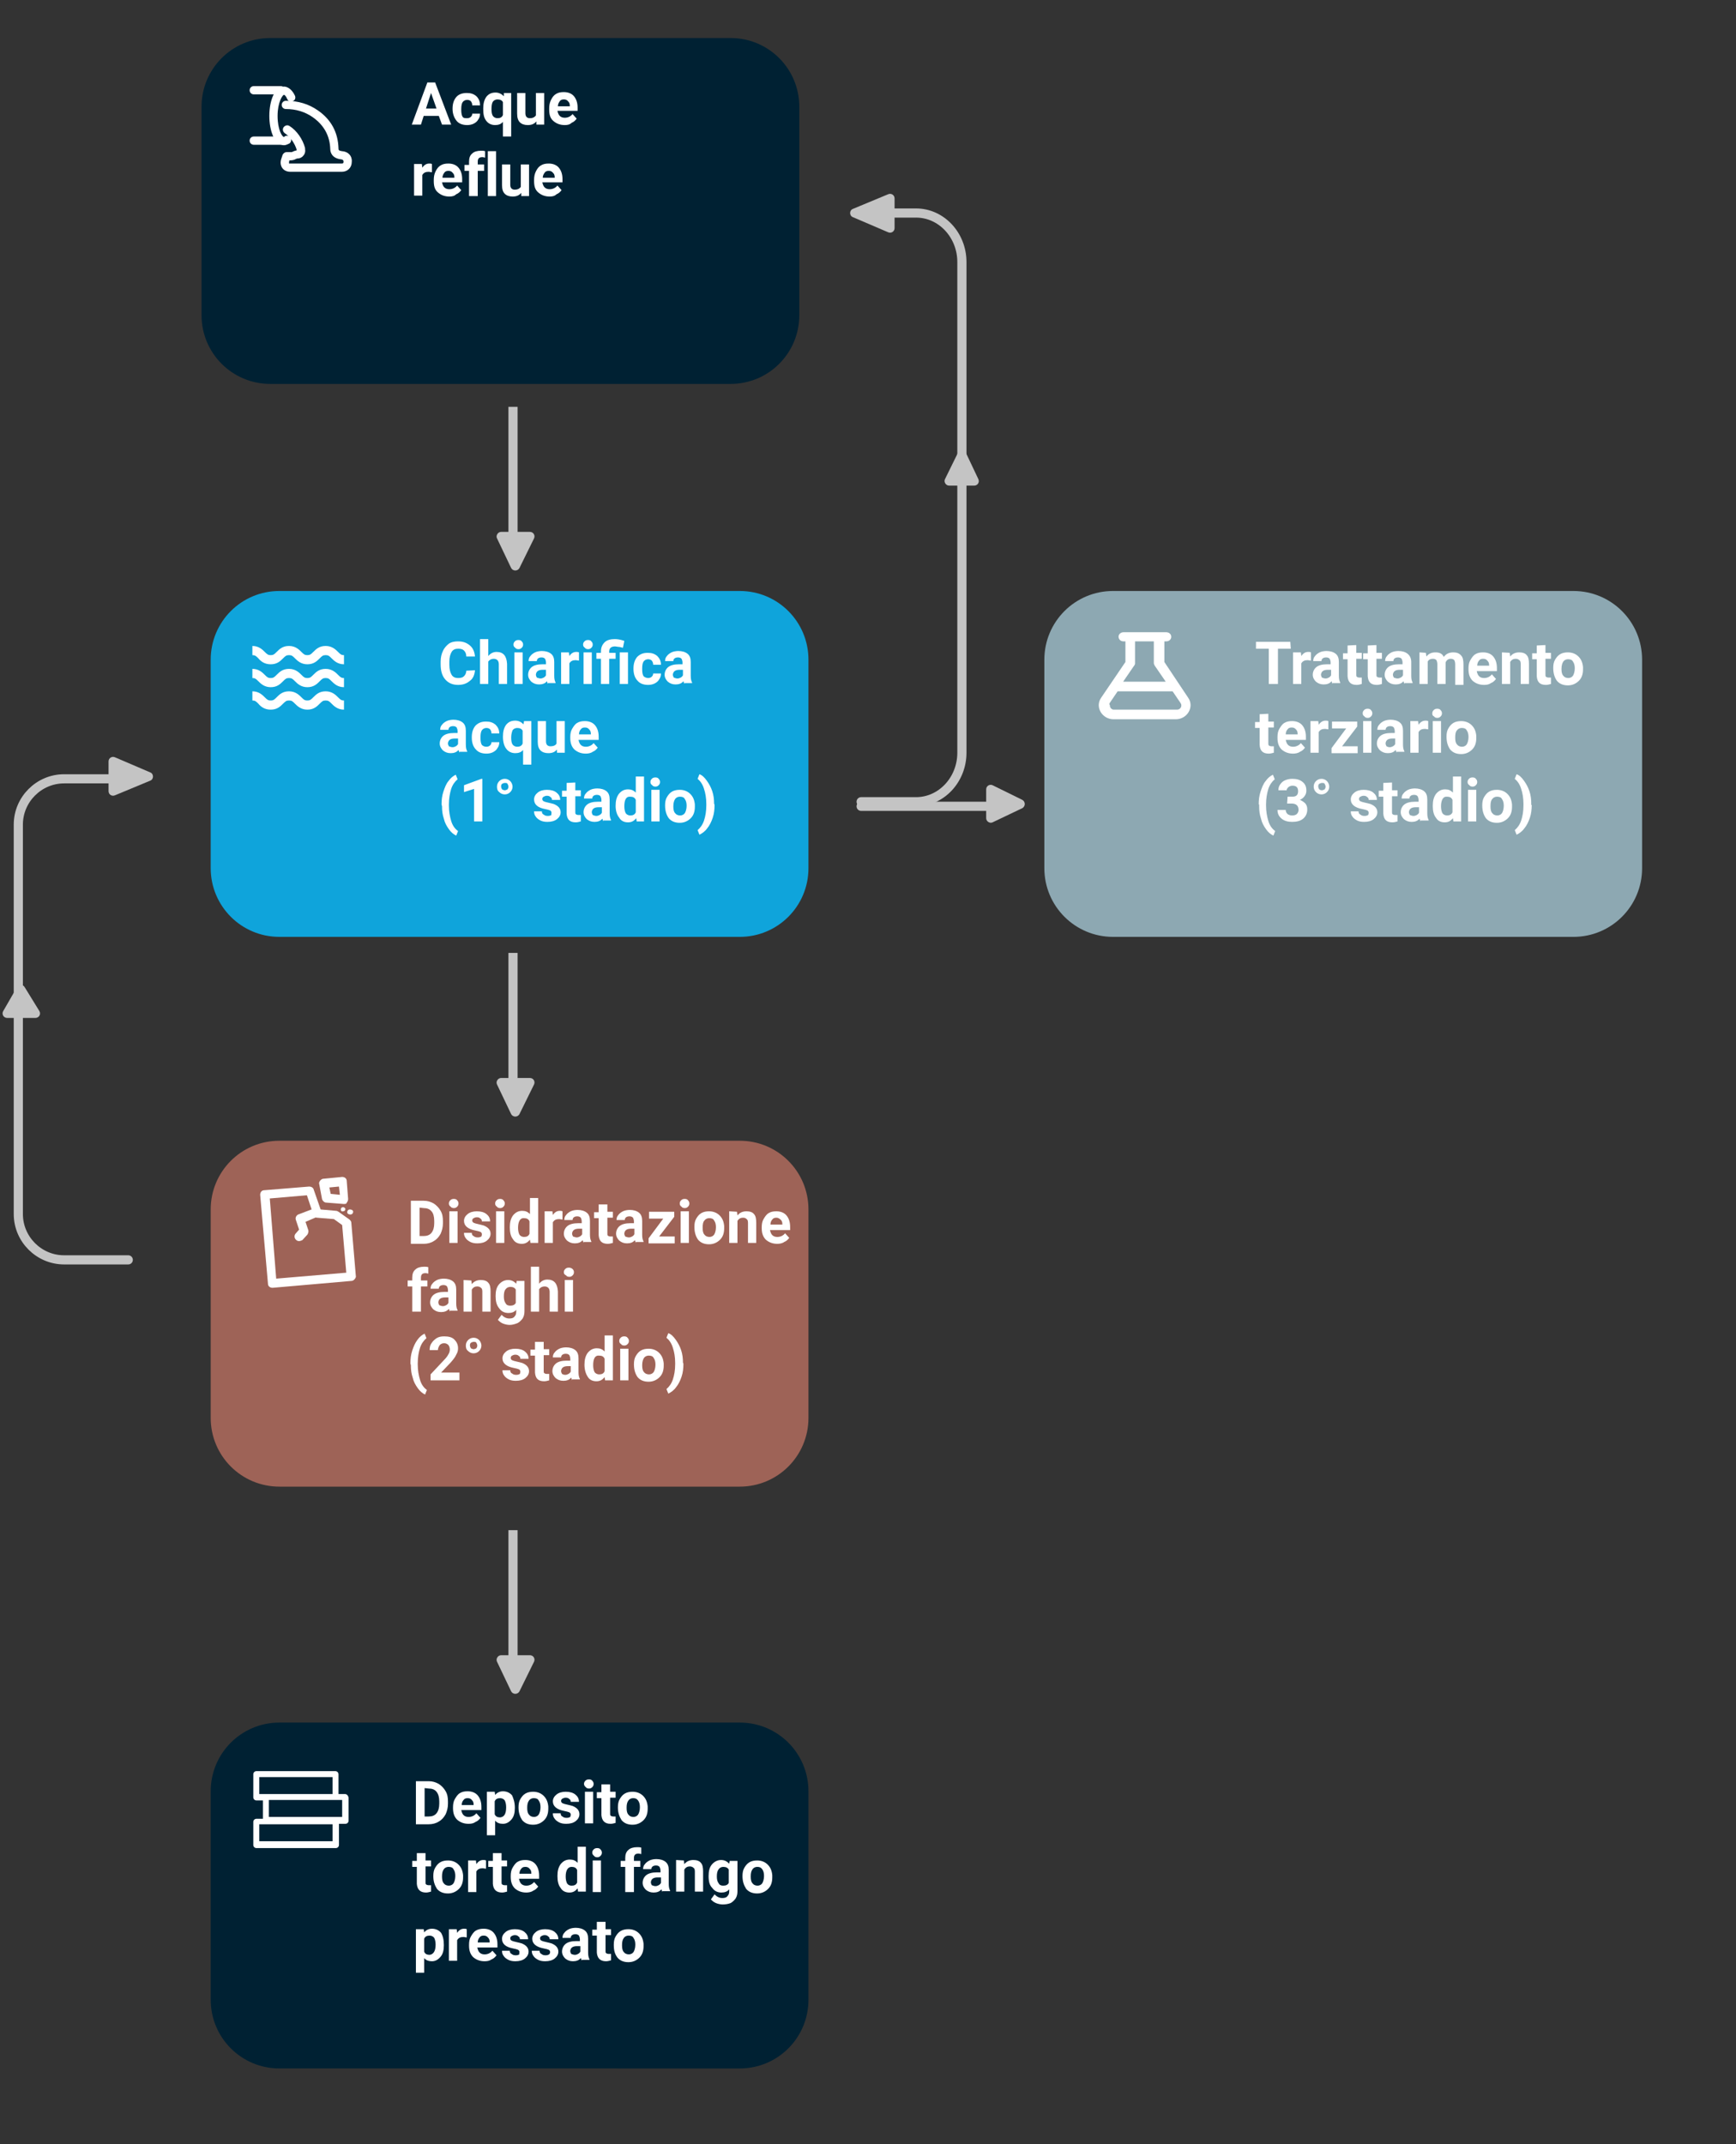 <?xml version="1.0" encoding="utf-8"?>
<!-- Generator: Adobe Illustrator 25.2.3, SVG Export Plug-In . SVG Version: 6.00 Build 0)  -->
<svg version="1.1" id="Livello_1" xmlns="http://www.w3.org/2000/svg" xmlns:xlink="http://www.w3.org/1999/xlink" x="0px" y="0px"
	 viewBox="0 0 379 468" style="enable-background:new 0 0 379 468;" xml:space="preserve">
<rect x="0" y="0" width="379" height="468" fill="#333333" stroke="none"/>
<style type="text/css">
	.st0{fill:#002133;}
	.st1{fill:#0FA4DB;}
	.st2{fill:#8DA8B2;}
	.st3{fill:#FFFFFF;}
	.st4{fill:#9E6357;}
	.st5{fill:#C4C4C4;}
	.st6{fill:none;stroke:#C4C4C4;stroke-width:2;}
	.st7{fill:none;stroke:#C4C4C4;stroke-width:2;stroke-linecap:round;}
	.st8{fill-rule:evenodd;clip-rule:evenodd;fill:#FFFFFF;}
	.st9{fill:none;stroke:#FFFFFF;stroke-width:4;stroke-linecap:round;stroke-miterlimit:10;}
</style>
<g>
	<path class="st0" d="M59,8.3h100.5c8.3,0,15,6.7,15,15v45.5c0,8.3-6.7,15-15,15H59c-8.3,0-15-6.7-15-15V23.3C44,15,50.7,8.3,59,8.3
		z"/>
</g>
<g>
	<path class="st1" d="M61,129h100.5c8.3,0,15,6.7,15,15v45.5c0,8.3-6.7,15-15,15H61c-8.3,0-15-6.7-15-15V144
		C46,135.7,52.7,129,61,129z"/>
</g>
<g>
	<path class="st2" d="M243,129h100.5c8.3,0,15,6.7,15,15v45.5c0,8.3-6.7,15-15,15H243c-8.3,0-15-6.7-15-15V144
		C228,135.7,234.7,129,243,129z"/>
</g>
<path class="st3" d="M103.7,146.3c-0.1,1-0.4,1.8-1.1,2.3c-0.7,0.6-1.5,0.9-2.6,0.9c-1.2,0-2.1-0.4-2.8-1.2c-0.7-0.8-1-1.9-1-3.3
	v-0.6c0-0.9,0.2-1.7,0.5-2.3c0.3-0.7,0.8-1.2,1.3-1.6c0.6-0.4,1.3-0.5,2-0.5c1.1,0,1.9,0.3,2.6,0.9c0.7,0.6,1,1.4,1.1,2.4h-1.9
	c0-0.6-0.2-1-0.5-1.3s-0.7-0.4-1.3-0.4c-0.6,0-1.1,0.2-1.4,0.7s-0.5,1.2-0.5,2.1v0.7c0,1,0.2,1.7,0.5,2.2s0.8,0.7,1.4,0.7
	s1-0.1,1.3-0.4c0.3-0.3,0.5-0.7,0.5-1.2L103.7,146.3L103.7,146.3z M106.6,143.2c0.5-0.6,1.1-0.9,1.8-0.9c1.5,0,2.2,0.9,2.3,2.6v4.4
	h-1.8V145c0-0.4-0.1-0.7-0.3-0.9c-0.2-0.2-0.5-0.3-0.8-0.3c-0.5,0-0.9,0.2-1.2,0.6v4.9h-1.8v-9.8h1.8V143.2z M114.1,149.3h-1.8v-6.9
	h1.8V149.3z M112.1,140.7c0-0.3,0.1-0.5,0.3-0.7c0.2-0.2,0.4-0.3,0.8-0.3c0.3,0,0.6,0.1,0.7,0.3c0.2,0.2,0.3,0.4,0.3,0.7
	s-0.1,0.5-0.3,0.7c-0.2,0.2-0.4,0.3-0.7,0.3s-0.6-0.1-0.7-0.3C112.2,141.2,112.1,141,112.1,140.7z M119.6,149.3
	c-0.1-0.2-0.1-0.4-0.2-0.6c-0.4,0.5-1,0.7-1.7,0.7s-1.2-0.2-1.7-0.6c-0.4-0.4-0.7-0.9-0.7-1.5c0-0.7,0.3-1.3,0.8-1.7
	s1.3-0.6,2.3-0.6h0.8v-0.4c0-0.3-0.1-0.6-0.2-0.8c-0.2-0.2-0.4-0.3-0.8-0.3c-0.3,0-0.6,0.1-0.7,0.2c-0.2,0.1-0.3,0.4-0.3,0.6h-1.8
	c0-0.4,0.1-0.8,0.4-1.1c0.2-0.3,0.6-0.6,1-0.8s1-0.3,1.5-0.3c0.8,0,1.5,0.2,2,0.6c0.5,0.4,0.7,1,0.7,1.8v3c0,0.7,0.1,1.1,0.3,1.5
	v0.1h-1.7L119.6,149.3L119.6,149.3z M118,148.1c0.3,0,0.5-0.1,0.7-0.2c0.2-0.1,0.4-0.3,0.5-0.5v-1.2h-0.7c-0.9,0-1.4,0.3-1.5,1v0.1
	c0,0.2,0.1,0.4,0.2,0.6C117.5,148,117.8,148.1,118,148.1z M126.4,144.2c-0.2,0-0.5-0.1-0.7-0.1c-0.7,0-1.1,0.2-1.4,0.7v4.5h-1.8
	v-6.9h1.7l0.1,0.8c0.4-0.6,0.9-0.9,1.5-0.9c0.2,0,0.4,0,0.6,0.1L126.4,144.2z M129.2,149.3h-1.8v-6.9h1.8V149.3z M127.3,140.7
	c0-0.3,0.1-0.5,0.3-0.7c0.2-0.2,0.4-0.3,0.8-0.3c0.3,0,0.6,0.1,0.7,0.3c0.2,0.2,0.3,0.4,0.3,0.7s-0.1,0.5-0.3,0.7s-0.4,0.3-0.7,0.3
	s-0.6-0.1-0.7-0.3C127.4,141.2,127.3,141,127.3,140.7z M131.2,149.3v-5.5h-1v-1.3h1v-0.3c0-0.9,0.3-1.5,0.8-2s1.3-0.7,2.2-0.7
	c0.6,0,1.3,0.1,2.1,0.4l-0.3,1.5c-0.4-0.1-0.7-0.2-1-0.2c-0.2,0-0.5-0.1-0.7-0.1c-0.9,0-1.3,0.4-1.3,1.1v0.3h1.4v1.3H133v5.5H131.2z
	 M137.1,149.3h-1.8v-6.9h1.8V149.3z M141.5,148c0.3,0,0.6-0.1,0.8-0.3s0.3-0.4,0.3-0.7h1.7c0,0.5-0.1,0.9-0.4,1.3
	c-0.2,0.4-0.6,0.7-1,0.9s-0.9,0.3-1.4,0.3c-1,0-1.8-0.3-2.3-0.9c-0.6-0.6-0.9-1.5-0.9-2.6v-0.1c0-1.1,0.3-1.9,0.8-2.5
	c0.6-0.6,1.3-0.9,2.3-0.9c0.9,0,1.5,0.2,2.1,0.7c0.5,0.5,0.8,1.1,0.8,1.9h-1.7c0-0.4-0.1-0.6-0.3-0.9c-0.2-0.2-0.5-0.3-0.8-0.3
	c-0.4,0-0.8,0.2-1,0.5s-0.3,0.8-0.3,1.5v0.2c0,0.7,0.1,1.2,0.3,1.5C140.7,147.8,141.1,148,141.5,148z M149.4,149.3
	c-0.1-0.2-0.1-0.4-0.2-0.6c-0.4,0.5-1,0.7-1.7,0.7s-1.2-0.2-1.7-0.6c-0.4-0.4-0.7-0.9-0.7-1.5c0-0.7,0.3-1.3,0.8-1.7
	s1.3-0.6,2.3-0.6h0.8v-0.4c0-0.3-0.1-0.6-0.2-0.8c-0.2-0.2-0.4-0.3-0.8-0.3c-0.3,0-0.6,0.1-0.7,0.2c-0.2,0.1-0.3,0.4-0.3,0.6h-1.8
	c0-0.4,0.1-0.8,0.4-1.1c0.2-0.3,0.6-0.6,1-0.8s1-0.3,1.5-0.3c0.8,0,1.5,0.2,2,0.6c0.5,0.4,0.7,1,0.7,1.8v3c0,0.7,0.1,1.1,0.3,1.5
	v0.1h-1.7L149.4,149.3L149.4,149.3z M147.9,148.1c0.3,0,0.5-0.1,0.7-0.2c0.2-0.1,0.4-0.3,0.5-0.5v-1.2h-0.7c-0.9,0-1.4,0.3-1.5,1
	v0.1c0,0.2,0.1,0.4,0.2,0.6C147.4,148,147.6,148.1,147.9,148.1z M100.3,164.3c-0.1-0.2-0.1-0.4-0.2-0.6c-0.4,0.5-1,0.7-1.7,0.7
	s-1.2-0.2-1.7-0.6c-0.4-0.4-0.7-0.9-0.7-1.5c0-0.7,0.3-1.3,0.8-1.7s1.3-0.6,2.3-0.6h0.8v-0.4c0-0.3-0.1-0.6-0.2-0.8
	c-0.2-0.2-0.4-0.3-0.8-0.3c-0.3,0-0.6,0.1-0.7,0.2c-0.2,0.1-0.3,0.4-0.3,0.6h-1.8c0-0.4,0.1-0.8,0.4-1.1c0.2-0.3,0.6-0.6,1-0.8
	s1-0.3,1.5-0.3c0.8,0,1.5,0.2,2,0.6c0.5,0.4,0.7,1,0.7,1.8v3c0,0.7,0.1,1.1,0.3,1.5v0.1h-1.7L100.3,164.3L100.3,164.3z M98.8,163.1
	c0.3,0,0.5-0.1,0.7-0.2c0.2-0.1,0.4-0.3,0.5-0.5v-1.2h-0.7c-0.9,0-1.4,0.3-1.5,1v0.1c0,0.2,0.1,0.4,0.2,0.6
	C98.3,163,98.5,163.1,98.8,163.1z M106.2,163c0.3,0,0.6-0.1,0.8-0.3c0.2-0.2,0.3-0.4,0.3-0.7h1.7c0,0.5-0.1,0.9-0.4,1.3
	c-0.2,0.4-0.6,0.7-1,0.9s-0.9,0.3-1.4,0.3c-1,0-1.8-0.3-2.3-0.9c-0.6-0.6-0.9-1.5-0.9-2.6v-0.1c0-1.1,0.3-1.9,0.8-2.5
	c0.6-0.6,1.3-0.9,2.3-0.9c0.9,0,1.5,0.2,2.1,0.7c0.5,0.5,0.8,1.1,0.8,1.9h-1.7c0-0.4-0.1-0.6-0.3-0.9c-0.2-0.2-0.5-0.3-0.8-0.3
	c-0.4,0-0.8,0.2-1,0.5s-0.3,0.8-0.3,1.5v0.2c0,0.7,0.1,1.2,0.3,1.5C105.4,162.8,105.7,163,106.2,163z M109.8,160.8
	c0-1.1,0.2-1.9,0.7-2.6c0.5-0.6,1.1-0.9,2-0.9c0.7,0,1.3,0.3,1.8,0.8l0.1-0.7h1.6v9.5h-1.8v-3.2c-0.4,0.5-1,0.7-1.7,0.7
	c-0.8,0-1.5-0.3-2-1C110.1,162.9,109.8,162,109.8,160.8z M111.6,161c0,0.7,0.1,1.2,0.3,1.5c0.2,0.3,0.6,0.5,1,0.5
	c0.6,0,1-0.2,1.2-0.7v-2.8c-0.2-0.4-0.6-0.6-1.2-0.6c-0.4,0-0.8,0.2-1,0.5C111.8,159.7,111.6,160.2,111.6,161z M121.6,163.6
	c-0.5,0.6-1.1,0.8-1.9,0.8c-0.7,0-1.3-0.2-1.7-0.6c-0.4-0.4-0.6-1-0.6-1.9v-4.5h1.8v4.4c0,0.7,0.3,1.1,1,1.1c0.6,0,1.1-0.2,1.3-0.6
	v-4.9h1.8v6.9h-1.7L121.6,163.6z M127.9,164.5c-1,0-1.8-0.3-2.5-0.9c-0.6-0.6-0.9-1.4-0.9-2.5v-0.2c0-0.7,0.1-1.3,0.4-1.8
	s0.6-1,1.1-1.3s1-0.4,1.7-0.4c0.9,0,1.7,0.3,2.2,0.9c0.5,0.6,0.8,1.4,0.8,2.5v0.7h-4.4c0.1,0.4,0.2,0.8,0.5,1.1s0.7,0.4,1.1,0.4
	c0.7,0,1.3-0.3,1.7-0.8l0.9,1c-0.3,0.4-0.6,0.7-1.1,0.9C129,164.4,128.4,164.5,127.9,164.5z M127.7,158.8c-0.4,0-0.7,0.1-0.9,0.4
	c-0.2,0.2-0.4,0.6-0.4,1.1h2.6v-0.1c0-0.4-0.1-0.7-0.3-0.9C128.4,158.9,128.1,158.8,127.7,158.8z M96.4,175.6c0-1,0.1-1.9,0.4-2.8
	c0.3-0.9,0.6-1.7,1.1-2.3c0.5-0.7,1-1.1,1.6-1.4l0.4,1c-0.6,0.5-1.1,1.2-1.4,2.1c-0.3,1-0.5,2.1-0.5,3.4v0.2c0,1.3,0.2,2.4,0.5,3.4
	s0.8,1.7,1.5,2.2l-0.4,1c-0.6-0.3-1.1-0.7-1.6-1.4s-0.9-1.4-1.1-2.3c-0.3-0.9-0.4-1.7-0.4-2.7L96.4,175.6L96.4,175.6z M105.3,179.3
	h-1.8v-7.1l-2.2,0.7v-1.5l3.8-1.4h0.2V179.3z M108.5,171.7c0-0.5,0.2-0.9,0.5-1.2s0.7-0.5,1.2-0.5s0.9,0.2,1.2,0.5
	c0.3,0.3,0.5,0.8,0.5,1.2c0,0.5-0.2,0.9-0.5,1.2s-0.7,0.5-1.2,0.5s-0.9-0.2-1.2-0.5C108.6,172.6,108.5,172.2,108.5,171.7z
	 M110.2,172.5c0.2,0,0.4-0.1,0.6-0.2c0.1-0.2,0.2-0.3,0.2-0.6c0-0.2-0.1-0.4-0.2-0.6c-0.1-0.2-0.3-0.2-0.6-0.2
	c-0.2,0-0.4,0.1-0.6,0.2c-0.2,0.2-0.2,0.4-0.2,0.6c0,0.2,0.1,0.4,0.2,0.6C109.8,172.4,110,172.5,110.2,172.5z M120.4,177.4
	c0-0.2-0.1-0.4-0.3-0.5c-0.2-0.1-0.6-0.2-1.1-0.3c-1.6-0.3-2.4-1-2.4-2.1c0-0.6,0.3-1.1,0.8-1.5s1.2-0.6,2-0.6
	c0.9,0,1.6,0.2,2.1,0.6c0.5,0.4,0.8,0.9,0.8,1.6h-1.8c0-0.3-0.1-0.5-0.3-0.6c-0.2-0.2-0.4-0.3-0.8-0.3c-0.3,0-0.5,0.1-0.7,0.2
	c-0.2,0.1-0.3,0.3-0.3,0.5s0.1,0.4,0.3,0.5c0.2,0.1,0.5,0.2,1,0.3s0.8,0.2,1.2,0.3c1,0.4,1.5,1,1.5,1.8c0,0.6-0.3,1.1-0.8,1.5
	s-1.2,0.6-2.1,0.6c-0.6,0-1.1-0.1-1.5-0.3s-0.8-0.5-1-0.8c-0.3-0.4-0.4-0.7-0.4-1.2h1.7c0,0.3,0.1,0.6,0.4,0.7
	c0.2,0.2,0.5,0.3,0.9,0.3s0.6-0.1,0.8-0.2C120.3,177.8,120.4,177.7,120.4,177.4z M125.6,170.8v1.7h1.2v1.3h-1.2v3.4
	c0,0.3,0,0.4,0.1,0.5s0.3,0.2,0.6,0.2c0.2,0,0.4,0,0.5,0v1.4c-0.4,0.1-0.7,0.2-1.1,0.2c-1.3,0-1.9-0.6-2-1.9v-3.7h-1v-1.3h1v-1.7
	L125.6,170.8L125.6,170.8z M131.7,179.3c-0.1-0.2-0.1-0.4-0.2-0.6c-0.4,0.5-1,0.7-1.7,0.7s-1.2-0.2-1.7-0.6
	c-0.4-0.4-0.7-0.9-0.7-1.5c0-0.7,0.3-1.3,0.8-1.7s1.3-0.6,2.3-0.6h0.8v-0.4c0-0.3-0.1-0.6-0.2-0.8c-0.2-0.2-0.4-0.3-0.8-0.3
	c-0.3,0-0.6,0.1-0.7,0.2c-0.2,0.1-0.3,0.4-0.3,0.6h-1.8c0-0.4,0.1-0.8,0.4-1.1c0.2-0.3,0.6-0.6,1-0.8c0.4-0.2,1-0.3,1.5-0.3
	c0.8,0,1.5,0.2,2,0.6c0.5,0.4,0.7,1,0.7,1.8v3c0,0.7,0.1,1.1,0.3,1.5v0.1h-1.7L131.7,179.3L131.7,179.3z M130.2,178.1
	c0.3,0,0.5-0.1,0.7-0.2c0.2-0.1,0.4-0.3,0.5-0.5v-1.2h-0.7c-0.9,0-1.4,0.3-1.5,1v0.1c0,0.2,0.1,0.4,0.2,0.6
	C129.7,178,129.9,178.1,130.2,178.1z M134.4,175.9c0-1.1,0.2-1.9,0.7-2.6c0.5-0.6,1.1-1,2-1c0.7,0,1.2,0.2,1.7,0.7v-3.5h1.8v9.8H139
	l-0.1-0.7c-0.5,0.6-1,0.9-1.8,0.9s-1.5-0.3-1.9-1C134.7,177.9,134.4,177,134.4,175.9z M136.3,176c0,0.6,0.1,1.1,0.3,1.5
	c0.2,0.3,0.6,0.5,1,0.5c0.6,0,1-0.2,1.2-0.7v-2.7c-0.2-0.5-0.6-0.7-1.2-0.7C136.7,173.8,136.3,174.6,136.3,176z M144,179.3h-1.8
	v-6.9h1.8V179.3z M142,170.7c0-0.3,0.1-0.5,0.3-0.7s0.4-0.3,0.8-0.3c0.3,0,0.6,0.1,0.7,0.3c0.2,0.2,0.3,0.4,0.3,0.7
	s-0.1,0.5-0.3,0.7s-0.4,0.3-0.7,0.3s-0.6-0.1-0.7-0.3C142.1,171.2,142,171,142,170.7z M145.2,175.8c0-0.7,0.1-1.3,0.4-1.8
	c0.3-0.5,0.6-0.9,1.1-1.2s1.1-0.4,1.7-0.4c0.9,0,1.7,0.3,2.3,0.9c0.6,0.6,0.9,1.3,1,2.3v0.5c0,1.1-0.3,1.9-0.9,2.5
	c-0.6,0.6-1.4,1-2.4,1s-1.8-0.3-2.4-1C145.5,177.9,145.2,177,145.2,175.8L145.2,175.8z M147,176c0,0.7,0.1,1.2,0.4,1.5
	c0.2,0.3,0.6,0.5,1.1,0.5c0.4,0,0.8-0.2,1-0.5s0.4-0.9,0.4-1.6c0-0.6-0.1-1.1-0.4-1.5c-0.2-0.4-0.6-0.5-1.1-0.5
	c-0.4,0-0.8,0.2-1,0.5S147,175.2,147,176z M156,175.7c0,1-0.1,1.9-0.4,2.8c-0.3,0.9-0.7,1.7-1.2,2.3c-0.5,0.7-1.1,1.1-1.7,1.4
	l-0.4-1c0.6-0.5,1.1-1.2,1.4-2.1c0.3-0.9,0.5-2,0.5-3.3v-0.3c0-1.3-0.2-2.4-0.5-3.3c-0.3-1-0.8-1.7-1.4-2.2l0.4-1
	c0.6,0.2,1.1,0.7,1.6,1.4s0.9,1.4,1.2,2.3c0.3,0.9,0.4,1.8,0.4,2.7L156,175.7L156,175.7z"/>
<path class="st3" d="M281.8,141.6H279v7.7h-2v-7.7h-2.8v-1.5h7.5L281.8,141.6L281.8,141.6z M286.2,144.2c-0.2,0-0.5-0.1-0.7-0.1
	c-0.7,0-1.1,0.2-1.4,0.7v4.5h-1.8v-6.9h1.7l0.1,0.8c0.4-0.6,0.9-0.9,1.5-0.9c0.2,0,0.4,0,0.6,0.1L286.2,144.2z M290.9,149.3
	c-0.1-0.2-0.1-0.4-0.2-0.6c-0.4,0.5-1,0.7-1.7,0.7s-1.2-0.2-1.7-0.6c-0.4-0.4-0.7-0.9-0.7-1.5c0-0.7,0.3-1.3,0.8-1.7
	s1.3-0.6,2.3-0.6h0.8v-0.4c0-0.3-0.1-0.6-0.2-0.8c-0.2-0.2-0.4-0.3-0.8-0.3c-0.3,0-0.6,0.1-0.7,0.2c-0.2,0.1-0.3,0.4-0.3,0.6h-1.8
	c0-0.4,0.1-0.8,0.4-1.1c0.2-0.3,0.6-0.6,1-0.8s1-0.3,1.5-0.3c0.8,0,1.5,0.2,2,0.6c0.5,0.4,0.7,1,0.7,1.8v3c0,0.7,0.1,1.1,0.3,1.5
	v0.1h-1.7L290.9,149.3L290.9,149.3z M289.4,148.1c0.3,0,0.5-0.1,0.7-0.2c0.2-0.1,0.4-0.3,0.5-0.5v-1.2h-0.7c-0.9,0-1.4,0.3-1.5,1
	v0.1c0,0.2,0.1,0.4,0.2,0.6C288.9,148,289.1,148.1,289.4,148.1z M296.1,140.8v1.7h1.2v1.3h-1.2v3.4c0,0.3,0,0.4,0.1,0.5
	s0.3,0.2,0.6,0.2c0.2,0,0.4,0,0.5,0v1.4c-0.4,0.1-0.7,0.2-1.1,0.2c-1.3,0-1.9-0.6-2-1.9v-3.7h-1v-1.3h1v-1.7L296.1,140.8
	L296.1,140.8z M300.5,140.8v1.7h1.2v1.3h-1.2v3.4c0,0.3,0,0.4,0.1,0.5s0.3,0.2,0.6,0.2c0.2,0,0.4,0,0.5,0v1.4
	c-0.4,0.1-0.7,0.2-1.1,0.2c-1.3,0-1.9-0.6-2-1.9v-3.7h-1v-1.3h1v-1.7L300.5,140.8L300.5,140.8z M306.6,149.3
	c-0.1-0.2-0.1-0.4-0.2-0.6c-0.4,0.5-1,0.7-1.7,0.7s-1.2-0.2-1.7-0.6c-0.4-0.4-0.7-0.9-0.7-1.5c0-0.7,0.3-1.3,0.8-1.7
	s1.3-0.6,2.3-0.6h0.8v-0.4c0-0.3-0.1-0.6-0.2-0.8c-0.2-0.2-0.4-0.3-0.8-0.3c-0.3,0-0.6,0.1-0.7,0.2c-0.2,0.1-0.3,0.4-0.3,0.6h-1.8
	c0-0.4,0.1-0.8,0.4-1.1c0.2-0.3,0.6-0.6,1-0.8s1-0.3,1.5-0.3c0.8,0,1.5,0.2,2,0.6c0.5,0.4,0.8,1,0.8,1.8v3c0,0.7,0.1,1.1,0.3,1.5
	v0.1h-1.8L306.6,149.3L306.6,149.3z M305.1,148.1c0.3,0,0.5-0.1,0.7-0.2c0.2-0.1,0.4-0.3,0.5-0.5v-1.2h-0.7c-0.9,0-1.4,0.3-1.5,1
	v0.1c0,0.2,0.1,0.4,0.2,0.6C304.6,148,304.8,148.1,305.1,148.1z M311.3,142.5l0.1,0.8c0.5-0.6,1.1-0.9,2-0.9s1.5,0.3,1.8,1
	c0.5-0.7,1.2-1,2.1-1c0.7,0,1.3,0.2,1.7,0.7c0.4,0.4,0.5,1.1,0.5,2v4.4h-1.8V145c0-0.4-0.1-0.7-0.2-0.9c-0.2-0.2-0.4-0.3-0.8-0.3
	c-0.5,0-0.9,0.3-1.1,0.8v4.7h-1.8V145c0-0.4-0.1-0.7-0.2-0.9c-0.2-0.2-0.4-0.3-0.8-0.3c-0.5,0-0.9,0.2-1.1,0.6v4.9h-1.8v-6.9
	L311.3,142.5L311.3,142.5z M324,149.5c-1,0-1.8-0.3-2.5-0.9c-0.6-0.6-0.9-1.4-0.9-2.5v-0.2c0-0.7,0.1-1.3,0.4-1.8s0.6-1,1.1-1.3
	s1-0.4,1.7-0.4c0.9,0,1.7,0.3,2.2,0.9c0.5,0.6,0.8,1.4,0.8,2.5v0.7h-4.4c0.1,0.4,0.2,0.8,0.5,1.1s0.7,0.4,1.1,0.4
	c0.7,0,1.3-0.3,1.7-0.8l0.9,1c-0.3,0.4-0.6,0.7-1.1,0.9C325.1,149.4,324.6,149.5,324,149.5z M323.8,143.8c-0.4,0-0.7,0.1-0.9,0.4
	c-0.2,0.2-0.4,0.6-0.4,1.1h2.6v-0.1c0-0.4-0.1-0.7-0.3-0.9C324.5,143.9,324.2,143.8,323.8,143.8z M329.6,142.5l0.1,0.8
	c0.5-0.6,1.1-0.9,2-0.9c0.7,0,1.3,0.2,1.6,0.6c0.4,0.4,0.5,1.1,0.5,1.9v4.4H332v-4.4c0-0.4-0.1-0.7-0.3-0.8
	c-0.2-0.2-0.5-0.3-0.8-0.3c-0.5,0-0.9,0.2-1.2,0.7v4.8h-1.8v-6.9L329.6,142.5L329.6,142.5z M337.4,140.8v1.7h1.2v1.3h-1.2v3.4
	c0,0.3,0,0.4,0.1,0.5s0.3,0.2,0.6,0.2c0.2,0,0.4,0,0.5,0v1.4c-0.4,0.1-0.7,0.2-1.1,0.2c-1.3,0-1.9-0.6-2-1.9v-3.7h-1v-1.3h1v-1.7
	L337.4,140.8L337.4,140.8z M339.1,145.8c0-0.7,0.1-1.3,0.4-1.8s0.6-0.9,1.1-1.2s1.1-0.4,1.7-0.4c0.9,0,1.7,0.3,2.3,0.9
	c0.6,0.6,0.9,1.3,1,2.3v0.5c0,1.1-0.3,1.9-0.9,2.5s-1.4,1-2.4,1s-1.8-0.3-2.4-1C339.4,147.9,339.1,147,339.1,145.8L339.1,145.8z
	 M340.9,146c0,0.7,0.1,1.2,0.4,1.5c0.2,0.3,0.6,0.5,1.1,0.5c0.4,0,0.8-0.2,1-0.5s0.4-0.9,0.4-1.6c0-0.6-0.1-1.1-0.4-1.5
	c-0.2-0.4-0.6-0.5-1.1-0.5c-0.4,0-0.8,0.2-1,0.5C341.1,144.7,340.9,145.2,340.9,146z M276.9,155.8v1.7h1.2v1.3h-1.2v3.4
	c0,0.3,0,0.4,0.1,0.5s0.3,0.2,0.6,0.2c0.2,0,0.4,0,0.5,0v1.4c-0.4,0.1-0.7,0.2-1.1,0.2c-1.3,0-1.9-0.6-2-1.9v-3.7h-1v-1.3h1v-1.7
	L276.9,155.8L276.9,155.8z M282.3,164.5c-1,0-1.8-0.3-2.5-0.9c-0.6-0.6-0.9-1.4-0.9-2.5v-0.2c0-0.7,0.1-1.3,0.4-1.8s0.6-1,1.1-1.3
	s1-0.4,1.7-0.4c0.9,0,1.7,0.3,2.2,0.9c0.5,0.6,0.8,1.4,0.8,2.5v0.7h-4.4c0.1,0.4,0.2,0.8,0.5,1.1s0.7,0.4,1.1,0.4
	c0.7,0,1.3-0.3,1.7-0.8l0.9,1c-0.3,0.4-0.6,0.7-1.1,0.9C283.4,164.4,282.8,164.5,282.3,164.5z M282,158.8c-0.4,0-0.7,0.1-0.9,0.4
	c-0.2,0.2-0.4,0.6-0.4,1.1h2.6v-0.1c0-0.4-0.1-0.7-0.3-0.9C282.7,158.9,282.4,158.8,282,158.8z M290,159.2c-0.2,0-0.5-0.1-0.7-0.1
	c-0.7,0-1.1,0.2-1.4,0.7v4.5h-1.8v-6.9h1.7l0.1,0.8c0.4-0.6,0.9-0.9,1.5-0.9c0.2,0,0.4,0,0.6,0.1L290,159.2z M293,162.9h3.4v1.5
	h-5.7v-1.1l3.2-4.3h-3.1v-1.5h5.5v1.1L293,162.9z M299.4,164.3h-1.8v-6.9h1.8V164.3z M297.5,155.7c0-0.3,0.1-0.5,0.3-0.7
	c0.2-0.2,0.4-0.3,0.8-0.3c0.3,0,0.6,0.1,0.7,0.3c0.2,0.2,0.3,0.4,0.3,0.7s-0.1,0.5-0.3,0.7c-0.2,0.2-0.4,0.3-0.7,0.3
	s-0.6-0.1-0.7-0.3C297.6,156.2,297.5,156,297.5,155.7z M304.9,164.3c-0.1-0.2-0.1-0.4-0.2-0.6c-0.4,0.5-1,0.7-1.7,0.7
	s-1.2-0.2-1.7-0.6c-0.4-0.4-0.7-0.9-0.7-1.5c0-0.7,0.3-1.3,0.8-1.7s1.3-0.6,2.3-0.6h0.8v-0.4c0-0.3-0.1-0.6-0.2-0.8
	c-0.2-0.2-0.4-0.3-0.8-0.3c-0.3,0-0.6,0.1-0.7,0.2c-0.2,0.1-0.3,0.4-0.3,0.6h-1.8c0-0.4,0.1-0.8,0.4-1.1c0.2-0.3,0.6-0.6,1-0.8
	s1-0.3,1.5-0.3c0.8,0,1.5,0.2,2,0.6c0.5,0.4,0.7,1,0.7,1.8v3c0,0.7,0.1,1.1,0.3,1.5v0.1h-1.7L304.9,164.3L304.9,164.3z M303.4,163.1
	c0.3,0,0.5-0.1,0.7-0.2c0.2-0.1,0.4-0.3,0.5-0.5v-1.2H304c-0.9,0-1.4,0.3-1.5,1v0.1c0,0.2,0.1,0.4,0.2,0.6
	C302.9,163,303.1,163.1,303.4,163.1z M311.8,159.2c-0.2,0-0.5-0.1-0.7-0.1c-0.7,0-1.1,0.2-1.4,0.7v4.5h-1.8v-6.9h1.7l0.1,0.8
	c0.4-0.6,0.9-0.9,1.5-0.9c0.2,0,0.4,0,0.6,0.1L311.8,159.2z M314.6,164.3h-1.8v-6.9h1.8V164.3z M312.7,155.7c0-0.3,0.1-0.5,0.3-0.7
	c0.2-0.2,0.4-0.3,0.8-0.3c0.3,0,0.6,0.1,0.7,0.3c0.2,0.2,0.3,0.4,0.3,0.7s-0.1,0.5-0.3,0.7c-0.2,0.2-0.4,0.3-0.7,0.3
	c-0.3,0-0.6-0.1-0.7-0.3C312.7,156.2,312.7,156,312.7,155.7z M315.8,160.8c0-0.7,0.1-1.3,0.4-1.8s0.6-0.9,1.1-1.2s1.1-0.4,1.7-0.4
	c0.9,0,1.7,0.3,2.3,0.9c0.6,0.6,0.9,1.3,1,2.3v0.5c0,1.1-0.3,1.9-0.9,2.5s-1.4,1-2.4,1s-1.8-0.3-2.4-1
	C316.1,162.9,315.8,162,315.8,160.8L315.8,160.8z M317.7,161c0,0.7,0.1,1.2,0.4,1.5c0.2,0.3,0.6,0.5,1.1,0.5c0.4,0,0.8-0.2,1-0.5
	s0.4-0.9,0.4-1.6c0-0.6-0.1-1.1-0.4-1.5c-0.2-0.4-0.6-0.5-1.1-0.5c-0.4,0-0.8,0.2-1,0.5C317.8,159.7,317.7,160.2,317.7,161z
	 M274.8,175.6c0-1,0.1-1.9,0.4-2.8c0.3-0.9,0.6-1.7,1.1-2.3c0.5-0.7,1-1.1,1.6-1.4l0.4,1c-0.6,0.5-1.1,1.2-1.4,2.1
	c-0.3,1-0.5,2.1-0.5,3.4v0.2c0,1.3,0.2,2.4,0.5,3.4s0.8,1.7,1.5,2.2l-0.4,1c-0.6-0.3-1.1-0.7-1.6-1.4s-0.9-1.4-1.1-2.3
	c-0.3-0.9-0.4-1.7-0.4-2.7v-0.4H274.8z M281.1,173.9h1c0.5,0,0.8-0.1,1-0.3s0.3-0.5,0.3-0.9s-0.1-0.7-0.3-0.9
	c-0.2-0.2-0.5-0.3-0.9-0.3s-0.6,0.1-0.9,0.3c-0.2,0.2-0.4,0.4-0.4,0.7h-1.8c0-0.5,0.1-0.9,0.4-1.3c0.3-0.4,0.6-0.7,1.1-0.9
	s1-0.3,1.5-0.3c1,0,1.7,0.2,2.3,0.7c0.6,0.5,0.8,1.1,0.8,1.9c0,0.4-0.1,0.8-0.4,1.2s-0.6,0.6-1,0.8c0.5,0.2,0.9,0.5,1.2,0.8
	c0.3,0.4,0.4,0.8,0.4,1.3c0,0.8-0.3,1.5-0.9,2s-1.4,0.7-2.4,0.7c-0.9,0-1.7-0.2-2.3-0.7c-0.6-0.5-0.9-1.1-0.9-1.9h1.8
	c0,0.3,0.1,0.6,0.4,0.9c0.3,0.2,0.6,0.3,1,0.3s0.8-0.1,1-0.3s0.4-0.5,0.4-0.9c0-0.9-0.5-1.4-1.5-1.4h-1L281.1,173.9L281.1,173.9z
	 M286.8,171.7c0-0.5,0.2-0.9,0.5-1.2s0.7-0.5,1.2-0.5s0.9,0.2,1.2,0.5c0.3,0.3,0.5,0.8,0.5,1.2c0,0.5-0.2,0.9-0.5,1.2
	s-0.7,0.5-1.2,0.5s-0.9-0.2-1.2-0.5C287,172.6,286.8,172.2,286.8,171.7z M288.6,172.5c0.2,0,0.4-0.1,0.6-0.2
	c0.1-0.2,0.2-0.3,0.2-0.6c0-0.2-0.1-0.4-0.2-0.6c-0.1-0.2-0.3-0.2-0.6-0.2c-0.2,0-0.4,0.1-0.6,0.2c-0.2,0.2-0.2,0.4-0.2,0.6
	c0,0.2,0.1,0.4,0.2,0.6C288.2,172.4,288.3,172.5,288.6,172.5z M298.8,177.4c0-0.2-0.1-0.4-0.3-0.5c-0.2-0.1-0.6-0.2-1.1-0.3
	c-1.6-0.3-2.5-1-2.5-2.1c0-0.6,0.3-1.1,0.8-1.5s1.2-0.6,2-0.6c0.9,0,1.6,0.2,2.1,0.6c0.5,0.4,0.8,0.9,0.8,1.6h-1.8
	c0-0.3-0.1-0.5-0.3-0.6c-0.2-0.2-0.4-0.3-0.8-0.3c-0.3,0-0.5,0.1-0.7,0.2c-0.2,0.1-0.3,0.3-0.3,0.5s0.1,0.4,0.3,0.5
	c0.2,0.1,0.5,0.2,1,0.3s0.8,0.2,1.2,0.3c1,0.4,1.5,1,1.5,1.8c0,0.6-0.3,1.1-0.8,1.5s-1.2,0.6-2.1,0.6c-0.6,0-1.1-0.1-1.5-0.3
	s-0.8-0.5-1-0.8c-0.3-0.4-0.4-0.7-0.4-1.2h1.7c0,0.3,0.1,0.6,0.4,0.7c0.2,0.2,0.5,0.3,0.9,0.3s0.6-0.1,0.8-0.2
	C298.7,177.8,298.8,177.7,298.8,177.4z M303.9,170.8v1.7h1.2v1.3h-1.2v3.4c0,0.3,0,0.4,0.1,0.5s0.3,0.2,0.6,0.2c0.2,0,0.4,0,0.5,0
	v1.4c-0.4,0.1-0.7,0.2-1.1,0.2c-1.3,0-1.9-0.6-2-1.9v-3.7h-1v-1.3h1v-1.7L303.9,170.8L303.9,170.8z M310.1,179.3
	c-0.1-0.2-0.1-0.4-0.2-0.6c-0.4,0.5-1,0.7-1.7,0.7s-1.2-0.2-1.7-0.6c-0.4-0.4-0.7-0.9-0.7-1.5c0-0.7,0.3-1.3,0.8-1.7
	s1.3-0.6,2.3-0.6h0.8v-0.4c0-0.3-0.1-0.6-0.2-0.8c-0.2-0.2-0.4-0.3-0.8-0.3c-0.3,0-0.6,0.1-0.7,0.2c-0.2,0.1-0.3,0.4-0.3,0.6H306
	c0-0.4,0.1-0.8,0.4-1.1c0.2-0.3,0.6-0.6,1-0.8s1-0.3,1.5-0.3c0.8,0,1.5,0.2,2,0.6c0.5,0.4,0.7,1,0.7,1.8v3c0,0.7,0.1,1.1,0.3,1.5
	v0.1h-1.8V179.3z M308.6,178.1c0.3,0,0.5-0.1,0.7-0.2c0.2-0.1,0.4-0.3,0.5-0.5v-1.2h-0.7c-0.9,0-1.4,0.3-1.5,1v0.1
	c0,0.2,0.1,0.4,0.2,0.6C308.1,178,308.3,178.1,308.6,178.1z M312.8,175.9c0-1.1,0.2-1.9,0.7-2.6c0.5-0.6,1.1-1,2-1
	c0.7,0,1.2,0.2,1.7,0.7v-3.5h1.8v9.8h-1.7l-0.1-0.7c-0.5,0.6-1,0.9-1.8,0.9s-1.5-0.3-1.9-1C313,177.9,312.8,177,312.8,175.9z
	 M314.6,176c0,0.6,0.1,1.1,0.3,1.5c0.2,0.3,0.6,0.5,1,0.5c0.6,0,1-0.2,1.2-0.7v-2.7c-0.2-0.5-0.6-0.7-1.2-0.7
	C315.1,173.8,314.6,174.6,314.6,176z M322.3,179.3h-1.8v-6.9h1.8V179.3z M320.4,170.7c0-0.3,0.1-0.5,0.3-0.7
	c0.2-0.2,0.4-0.3,0.8-0.3c0.3,0,0.6,0.1,0.7,0.3c0.2,0.2,0.3,0.4,0.3,0.7s-0.1,0.5-0.3,0.7c-0.2,0.2-0.4,0.3-0.7,0.3
	s-0.6-0.1-0.7-0.3C320.5,171.2,320.4,171,320.4,170.7z M323.6,175.8c0-0.7,0.1-1.3,0.4-1.8s0.6-0.9,1.1-1.2s1.1-0.4,1.7-0.4
	c0.9,0,1.7,0.3,2.3,0.9c0.6,0.6,0.9,1.3,1,2.3v0.5c0,1.1-0.3,1.9-0.9,2.5s-1.4,1-2.4,1s-1.8-0.3-2.4-1
	C323.9,177.9,323.6,177,323.6,175.8L323.6,175.8z M325.4,176c0,0.7,0.1,1.2,0.4,1.5c0.2,0.3,0.6,0.5,1.1,0.5c0.4,0,0.8-0.2,1-0.5
	s0.4-0.9,0.4-1.6c0-0.6-0.1-1.1-0.4-1.5c-0.2-0.4-0.6-0.5-1.1-0.5c-0.4,0-0.8,0.2-1,0.5C325.5,174.7,325.4,175.2,325.4,176z
	 M334.4,175.7c0,1-0.1,1.9-0.4,2.8c-0.3,0.9-0.7,1.7-1.2,2.3c-0.5,0.7-1.1,1.1-1.7,1.4l-0.4-1c0.6-0.5,1.1-1.2,1.4-2.1
	c0.3-0.9,0.5-2,0.5-3.3v-0.3c0-1.3-0.2-2.4-0.5-3.3c-0.3-1-0.8-1.7-1.4-2.2l0.4-1c0.6,0.2,1.1,0.7,1.6,1.4s0.9,1.4,1.2,2.3
	c0.3,0.9,0.4,1.8,0.4,2.7v0.3L334.4,175.7L334.4,175.7z"/>
<path class="st3" d="M59.1,145c1.4,0,2.1-0.7,2.7-1.3c0.5-0.5,0.7-0.7,1.3-0.7s0.8,0.2,1.3,0.7c0.5,0.5,1.3,1.3,2.7,1.3
	c1.4,0,2.1-0.7,2.7-1.3c0.5-0.5,0.7-0.7,1.3-0.7c0.6,0,0.8,0.2,1.3,0.7s1.3,1.3,2.7,1.3v-2c-0.6,0-0.8-0.2-1.3-0.7s-1.3-1.3-2.7-1.3
	c-1.4,0-2.1,0.7-2.7,1.3c-0.5,0.5-0.7,0.7-1.3,0.7c-0.6,0-0.8-0.2-1.3-0.7s-1.3-1.3-2.7-1.3s-2.1,0.7-2.7,1.3
	c-0.5,0.5-0.7,0.7-1.3,0.7s-0.8-0.2-1.3-0.7s-1.3-1.3-2.7-1.3v2c0.6,0,0.8,0.2,1.3,0.7C56.9,144.3,57.7,145,59.1,145z M59.1,150
	c1.4,0,2.1-0.7,2.7-1.3c0.5-0.5,0.7-0.7,1.3-0.7s0.8,0.2,1.3,0.7c0.5,0.5,1.3,1.3,2.7,1.3c1.4,0,2.1-0.7,2.7-1.3
	c0.5-0.5,0.7-0.7,1.3-0.7c0.6,0,0.8,0.2,1.3,0.7s1.3,1.3,2.7,1.3v-2c-0.6,0-0.8-0.2-1.3-0.7s-1.3-1.3-2.7-1.3
	c-1.4,0-2.1,0.7-2.7,1.3c-0.5,0.5-0.7,0.7-1.3,0.7c-0.6,0-0.8-0.2-1.3-0.7s-1.3-1.3-2.7-1.3s-2.1,0.7-2.7,1.3
	c-0.5,0.5-0.7,0.7-1.3,0.7s-0.8-0.2-1.3-0.7s-1.3-1.3-2.7-1.3v2c0.6,0,0.8,0.2,1.3,0.7C56.9,149.2,57.7,150,59.1,150z M59.1,154.9
	c1.4,0,2.1-0.7,2.7-1.3c0.5-0.5,0.7-0.7,1.3-0.7s0.8,0.2,1.3,0.7c0.5,0.5,1.3,1.3,2.7,1.3c1.4,0,2.1-0.7,2.7-1.3
	c0.5-0.5,0.7-0.7,1.3-0.7c0.6,0,0.8,0.2,1.3,0.7s1.3,1.3,2.7,1.3v-2c-0.6,0-0.8-0.2-1.3-0.7s-1.3-1.3-2.7-1.3
	c-1.4,0-2.1,0.7-2.7,1.3c-0.5,0.5-0.7,0.7-1.3,0.7c-0.6,0-0.8-0.2-1.3-0.7s-1.3-1.3-2.7-1.3s-2.1,0.7-2.7,1.3
	c-0.5,0.5-0.7,0.7-1.3,0.7s-0.8-0.2-1.3-0.7s-1.3-1.3-2.7-1.3v2c0.6,0,0.8,0.2,1.3,0.7C56.9,154.2,57.7,154.9,59.1,154.9z"/>
<g>
	<path class="st4" d="M61,249h100.5c8.3,0,15,6.7,15,15v45.5c0,8.3-6.7,15-15,15H61c-8.3,0-15-6.7-15-15V264
		C46,255.7,52.7,249,61,249z"/>
</g>
<path class="st3" d="M89.7,271.3v-9.2h2.8c0.8,0,1.5,0.2,2.2,0.6c0.6,0.4,1.1,0.9,1.5,1.6c0.4,0.7,0.5,1.4,0.5,2.3v0.4
	c0,0.9-0.2,1.6-0.5,2.3c-0.4,0.7-0.8,1.2-1.5,1.6c-0.6,0.4-1.4,0.6-2.2,0.6h-2.8V271.3z M91.6,263.6v6.2h0.9c0.7,0,1.3-0.2,1.7-0.7
	c0.4-0.5,0.6-1.2,0.6-2.1v-0.5c0-0.9-0.2-1.7-0.6-2.1c-0.4-0.5-1-0.7-1.7-0.7L91.6,263.6L91.6,263.6z M99.9,271.3h-1.8v-6.9h1.8
	V271.3z M98,262.7c0-0.3,0.1-0.5,0.3-0.7c0.2-0.2,0.4-0.3,0.8-0.3c0.3,0,0.6,0.1,0.7,0.3c0.2,0.2,0.3,0.4,0.3,0.7
	c0,0.3-0.1,0.5-0.3,0.7c-0.2,0.2-0.4,0.3-0.7,0.3s-0.6-0.1-0.7-0.3C98.1,263.2,98,263,98,262.7z M105.2,269.4c0-0.2-0.1-0.4-0.3-0.5
	c-0.2-0.1-0.6-0.2-1.1-0.3c-1.6-0.3-2.5-1-2.5-2.1c0-0.6,0.3-1.1,0.8-1.5s1.2-0.6,2-0.6c0.9,0,1.6,0.2,2.1,0.6s0.8,0.9,0.8,1.6h-1.8
	c0-0.3-0.1-0.5-0.3-0.6c-0.2-0.2-0.4-0.3-0.8-0.3c-0.3,0-0.5,0.1-0.7,0.2s-0.3,0.3-0.3,0.5s0.1,0.4,0.3,0.5c0.2,0.1,0.5,0.2,1,0.3
	c0.5,0.1,0.8,0.2,1.2,0.3c1,0.4,1.5,1,1.5,1.8c0,0.6-0.3,1.1-0.8,1.5s-1.2,0.6-2.1,0.6c-0.6,0-1.1-0.1-1.5-0.3
	c-0.4-0.2-0.8-0.5-1-0.8c-0.3-0.4-0.4-0.7-0.4-1.2h1.7c0,0.3,0.1,0.6,0.4,0.7c0.2,0.2,0.5,0.3,0.9,0.3s0.6-0.1,0.8-0.2
	C105.1,269.8,105.2,269.7,105.2,269.4z M110.1,271.3h-1.8v-6.9h1.8V271.3z M108.1,262.7c0-0.3,0.1-0.5,0.3-0.7
	c0.2-0.2,0.4-0.3,0.8-0.3c0.3,0,0.6,0.1,0.7,0.3c0.2,0.2,0.3,0.4,0.3,0.7c0,0.3-0.1,0.5-0.3,0.7c-0.2,0.2-0.4,0.3-0.7,0.3
	c-0.3,0-0.6-0.1-0.7-0.3C108.2,263.2,108.1,263,108.1,262.7z M111.3,267.9c0-1.1,0.2-1.9,0.7-2.6c0.5-0.6,1.1-1,2-1
	c0.7,0,1.2,0.2,1.7,0.7v-3.5h1.8v9.8h-1.7l-0.1-0.7c-0.5,0.6-1,0.9-1.8,0.9s-1.5-0.3-1.9-1C111.5,269.9,111.3,269,111.3,267.9z
	 M113.1,268c0,0.6,0.1,1.1,0.3,1.5c0.2,0.3,0.6,0.5,1,0.5c0.6,0,1-0.2,1.2-0.7v-2.7c-0.2-0.5-0.6-0.7-1.2-0.7
	C113.6,265.8,113.1,266.6,113.1,268z M122.8,266.2c-0.2,0-0.5-0.1-0.7-0.1c-0.7,0-1.1,0.2-1.4,0.7v4.5h-1.8v-6.9h1.7l0.1,0.8
	c0.4-0.6,0.9-0.9,1.5-0.9c0.2,0,0.4,0,0.6,0.1L122.8,266.2z M127.4,271.3c-0.1-0.2-0.1-0.4-0.2-0.6c-0.4,0.5-1,0.7-1.7,0.7
	s-1.2-0.2-1.7-0.6c-0.4-0.4-0.7-0.9-0.7-1.5c0-0.7,0.3-1.3,0.8-1.7c0.5-0.4,1.3-0.6,2.3-0.6h0.8v-0.4c0-0.3-0.1-0.6-0.2-0.8
	c-0.2-0.2-0.4-0.3-0.8-0.3c-0.3,0-0.6,0.1-0.7,0.2c-0.2,0.1-0.3,0.4-0.3,0.6h-1.8c0-0.4,0.1-0.8,0.4-1.1c0.2-0.3,0.6-0.6,1-0.8
	c0.4-0.2,1-0.3,1.5-0.3c0.8,0,1.5,0.2,2,0.6s0.7,1,0.7,1.8v3c0,0.7,0.1,1.1,0.3,1.5v0.1h-1.7L127.4,271.3L127.4,271.3z M125.9,270.1
	c0.3,0,0.5-0.1,0.7-0.2s0.4-0.3,0.5-0.5v-1.2h-0.7c-0.9,0-1.4,0.3-1.5,1v0.1c0,0.2,0.1,0.4,0.2,0.6
	C125.4,270,125.7,270.1,125.9,270.1z M132.6,262.8v1.7h1.2v1.3h-1.2v3.4c0,0.3,0,0.4,0.1,0.5s0.3,0.2,0.6,0.2c0.2,0,0.4,0,0.5,0v1.4
	c-0.4,0.1-0.7,0.2-1.1,0.2c-1.3,0-1.9-0.6-2-1.9v-3.7h-1v-1.3h1v-1.7h1.9V262.8z M138.8,271.3c-0.1-0.2-0.1-0.4-0.2-0.6
	c-0.4,0.5-1,0.7-1.7,0.7s-1.2-0.2-1.7-0.6c-0.4-0.4-0.7-0.9-0.7-1.5c0-0.7,0.3-1.3,0.8-1.7c0.5-0.4,1.3-0.6,2.3-0.6h0.8v-0.4
	c0-0.3-0.1-0.6-0.2-0.8c-0.2-0.2-0.4-0.3-0.8-0.3c-0.3,0-0.6,0.1-0.7,0.2c-0.2,0.1-0.3,0.4-0.3,0.6h-1.8c0-0.4,0.1-0.8,0.4-1.1
	c0.2-0.3,0.6-0.6,1-0.8c0.4-0.2,1-0.3,1.5-0.3c0.8,0,1.5,0.2,2,0.6s0.7,1,0.7,1.8v3c0,0.7,0.1,1.1,0.3,1.5v0.1h-1.7L138.8,271.3
	L138.8,271.3z M137.3,270.1c0.3,0,0.5-0.1,0.7-0.2s0.4-0.3,0.5-0.5v-1.2h-0.7c-0.9,0-1.4,0.3-1.5,1v0.1c0,0.2,0.1,0.4,0.2,0.6
	C136.8,270,137,270.1,137.3,270.1z M143.9,269.9h3.4v1.5h-5.7v-1.1l3.2-4.3h-3.1v-1.5h5.5v1.1L143.9,269.9z M150.4,271.3h-1.8v-6.9
	h1.8V271.3z M148.4,262.7c0-0.3,0.1-0.5,0.3-0.7c0.2-0.2,0.4-0.3,0.8-0.3c0.3,0,0.6,0.1,0.7,0.3c0.2,0.2,0.3,0.4,0.3,0.7
	c0,0.3-0.1,0.5-0.3,0.7c-0.2,0.2-0.4,0.3-0.7,0.3s-0.6-0.1-0.7-0.3C148.5,263.2,148.4,263,148.4,262.7z M151.6,267.8
	c0-0.7,0.1-1.3,0.4-1.8c0.3-0.5,0.6-0.9,1.1-1.2c0.5-0.3,1.1-0.4,1.7-0.4c0.9,0,1.7,0.3,2.3,0.9s0.9,1.3,1,2.3v0.5
	c0,1.1-0.3,1.9-0.9,2.5c-0.6,0.6-1.4,1-2.4,1s-1.8-0.3-2.4-1C151.9,269.9,151.6,269,151.6,267.8L151.6,267.8z M153.4,268
	c0,0.7,0.1,1.2,0.4,1.5c0.2,0.3,0.6,0.5,1.1,0.5c0.4,0,0.8-0.2,1-0.5s0.4-0.9,0.4-1.6c0-0.6-0.1-1.1-0.4-1.5
	c-0.2-0.4-0.6-0.5-1.1-0.5c-0.4,0-0.8,0.2-1,0.5C153.5,266.7,153.4,267.2,153.4,268z M160.9,264.5l0.1,0.8c0.5-0.6,1.1-0.9,2-0.9
	c0.7,0,1.3,0.2,1.6,0.6c0.4,0.4,0.5,1.1,0.5,1.9v4.4h-1.8v-4.4c0-0.4-0.1-0.7-0.3-0.8c-0.2-0.2-0.4-0.3-0.8-0.3
	c-0.5,0-0.9,0.2-1.2,0.7v4.8h-1.8v-6.9L160.9,264.5L160.9,264.5z M169.7,271.5c-1,0-1.8-0.3-2.5-0.9c-0.6-0.6-0.9-1.4-0.9-2.5v-0.2
	c0-0.7,0.1-1.3,0.4-1.8c0.3-0.5,0.6-1,1.1-1.3s1-0.4,1.7-0.4c0.9,0,1.7,0.3,2.2,0.9s0.8,1.4,0.8,2.5v0.7h-4.4
	c0.1,0.4,0.2,0.8,0.5,1.1c0.3,0.3,0.7,0.4,1.1,0.4c0.7,0,1.3-0.3,1.7-0.8l0.9,1c-0.3,0.4-0.6,0.7-1.1,0.9
	C170.8,271.4,170.2,271.5,169.7,271.5z M169.5,265.8c-0.4,0-0.7,0.1-0.9,0.4c-0.2,0.2-0.4,0.6-0.4,1.1h2.6v-0.1
	c0-0.4-0.1-0.7-0.3-0.9C170.1,265.9,169.8,265.8,169.5,265.8z M90,286.3v-5.5h-1v-1.3h1v-0.6c0-0.8,0.2-1.4,0.7-1.8
	c0.4-0.4,1.1-0.6,1.9-0.6c0.3,0,0.6,0,0.9,0.1v1.4c-0.2,0-0.3-0.1-0.6-0.1c-0.7,0-1,0.3-1,1v0.6h1.4v1.3h-1.4v5.5H90z M98.2,286.3
	c-0.1-0.2-0.1-0.4-0.2-0.6c-0.4,0.5-1,0.7-1.7,0.7s-1.2-0.2-1.7-0.6c-0.4-0.4-0.7-0.9-0.7-1.5c0-0.7,0.3-1.3,0.8-1.7
	c0.5-0.4,1.3-0.6,2.3-0.6h0.8v-0.4c0-0.3-0.1-0.6-0.2-0.8c-0.2-0.2-0.4-0.3-0.8-0.3c-0.3,0-0.6,0.1-0.7,0.2
	c-0.2,0.1-0.3,0.4-0.3,0.6H94c0-0.4,0.1-0.8,0.4-1.1c0.2-0.3,0.6-0.6,1-0.8c0.4-0.2,1-0.3,1.5-0.3c0.8,0,1.5,0.2,2,0.6
	s0.7,1,0.7,1.8v3c0,0.7,0.1,1.1,0.3,1.5v0.1h-1.7C98.2,286.1,98.2,286.3,98.2,286.3z M96.7,285.1c0.3,0,0.5-0.1,0.7-0.2
	s0.4-0.3,0.5-0.5v-1.2h-0.7c-0.9,0-1.4,0.3-1.5,1v0.1c0,0.2,0.1,0.4,0.2,0.6C96.2,285,96.4,285.1,96.7,285.1z M102.9,279.5l0.1,0.8
	c0.5-0.6,1.1-0.9,2-0.9c0.7,0,1.3,0.2,1.6,0.6c0.4,0.4,0.5,1.1,0.5,1.9v4.4h-1.8v-4.4c0-0.4-0.1-0.7-0.3-0.8
	c-0.2-0.2-0.5-0.3-0.8-0.3c-0.5,0-0.9,0.2-1.2,0.7v4.8h-1.8v-6.9L102.9,279.5L102.9,279.5z M108.2,282.9c0-1.1,0.2-1.9,0.7-2.5
	s1.2-1,2-1s1.3,0.3,1.8,0.8l0.1-0.6h1.7v6.6c0,0.6-0.1,1.1-0.4,1.6c-0.3,0.4-0.7,0.8-1.1,1c-0.5,0.2-1.1,0.4-1.7,0.4
	c-0.5,0-1-0.1-1.5-0.3c-0.5-0.2-0.8-0.5-1.1-0.8l0.8-1.1c0.5,0.5,1,0.8,1.7,0.8c0.5,0,0.9-0.1,1.1-0.4c0.3-0.3,0.4-0.6,0.4-1.1v-0.4
	c-0.4,0.5-1,0.7-1.7,0.7c-0.8,0-1.5-0.3-2-1C108.4,284.9,108.2,284,108.2,282.9L108.2,282.9z M110,283c0,0.6,0.1,1.1,0.4,1.5
	c0.2,0.4,0.6,0.5,1,0.5c0.6,0,1-0.2,1.2-0.6v-2.9c-0.2-0.4-0.6-0.6-1.2-0.6c-0.4,0-0.8,0.2-1,0.5C110.1,281.7,110,282.3,110,283z
	 M117.7,280.2c0.5-0.6,1.1-0.9,1.8-0.9c1.5,0,2.2,0.9,2.3,2.6v4.4H120V282c0-0.4-0.1-0.7-0.3-0.9c-0.2-0.2-0.5-0.3-0.8-0.3
	c-0.5,0-0.9,0.2-1.2,0.6v4.9h-1.8v-9.8h1.8V280.2z M125.1,286.3h-1.8v-6.9h1.8V286.3z M123.1,277.7c0-0.3,0.1-0.5,0.3-0.7
	c0.2-0.2,0.4-0.3,0.8-0.3c0.3,0,0.6,0.1,0.8,0.3c0.2,0.2,0.3,0.4,0.3,0.7c0,0.3-0.1,0.5-0.3,0.7c-0.2,0.2-0.4,0.3-0.7,0.3
	c-0.3,0-0.6-0.1-0.7-0.3C123.2,278.2,123.1,278,123.1,277.7z M89.6,297.6c0-1,0.1-1.9,0.4-2.8s0.6-1.6,1.1-2.3
	c0.5-0.7,1-1.1,1.6-1.4l0.4,1c-0.6,0.5-1.1,1.2-1.4,2.1s-0.5,2.1-0.5,3.4v0.2c0,1.3,0.2,2.4,0.5,3.4s0.8,1.7,1.5,2.2l-0.4,1
	c-0.6-0.3-1.1-0.7-1.6-1.4c-0.5-0.7-0.9-1.4-1.1-2.3c-0.3-0.9-0.4-1.7-0.4-2.7L89.6,297.6L89.6,297.6z M100.4,301.3H94V300l3-3.2
	c0.4-0.4,0.7-0.8,0.9-1.2c0.2-0.3,0.3-0.7,0.3-1c0-0.4-0.1-0.7-0.3-1c-0.2-0.2-0.5-0.4-0.9-0.4s-0.7,0.1-1,0.4
	c-0.2,0.3-0.4,0.7-0.4,1.1h-1.8c0-0.6,0.1-1.1,0.4-1.5c0.3-0.5,0.7-0.8,1.1-1.1c0.5-0.3,1-0.4,1.7-0.4c1,0,1.7,0.2,2.2,0.7
	s0.8,1.1,0.8,1.9c0,0.5-0.1,0.9-0.4,1.4c-0.2,0.5-0.6,1-1.2,1.7l-2.1,2.2h4v1.7L100.4,301.3L100.4,301.3z M101.7,293.7
	c0-0.5,0.2-0.9,0.5-1.2c0.3-0.3,0.7-0.5,1.2-0.5s0.9,0.2,1.2,0.5c0.3,0.3,0.5,0.8,0.5,1.2c0,0.5-0.2,0.9-0.5,1.2
	c-0.3,0.3-0.7,0.5-1.2,0.5s-0.9-0.2-1.2-0.5C101.8,294.6,101.7,294.2,101.7,293.7z M103.4,294.5c0.2,0,0.4-0.1,0.6-0.2
	c0.1-0.2,0.2-0.3,0.2-0.6c0-0.2-0.1-0.4-0.2-0.6s-0.3-0.2-0.6-0.2c-0.2,0-0.4,0.1-0.6,0.2c-0.2,0.2-0.2,0.4-0.2,0.6s0.1,0.4,0.2,0.6
	C103,294.4,103.2,294.5,103.4,294.5z M113.6,299.4c0-0.2-0.1-0.4-0.3-0.5c-0.2-0.1-0.6-0.2-1.1-0.3c-1.6-0.3-2.5-1-2.5-2.1
	c0-0.6,0.3-1.1,0.8-1.5s1.2-0.6,2-0.6c0.9,0,1.6,0.2,2.1,0.6s0.8,0.9,0.8,1.6h-1.8c0-0.3-0.1-0.5-0.3-0.6c-0.2-0.2-0.4-0.3-0.8-0.3
	c-0.3,0-0.5,0.1-0.7,0.2s-0.3,0.3-0.3,0.5s0.1,0.4,0.3,0.5c0.2,0.1,0.5,0.2,1,0.3c0.5,0.1,0.8,0.2,1.2,0.3c1,0.4,1.5,1,1.5,1.8
	c0,0.6-0.3,1.1-0.8,1.5s-1.2,0.6-2.1,0.6c-0.6,0-1.1-0.1-1.5-0.3c-0.4-0.2-0.8-0.5-1-0.8c-0.3-0.4-0.4-0.7-0.4-1.2h1.7
	c0,0.3,0.1,0.6,0.4,0.7c0.2,0.2,0.5,0.3,0.9,0.3s0.6-0.1,0.8-0.2C113.5,299.8,113.6,299.7,113.6,299.4z M118.7,292.8v1.7h1.2v1.3
	h-1.2v3.4c0,0.3,0,0.4,0.1,0.5s0.3,0.2,0.6,0.2c0.2,0,0.4,0,0.5,0v1.4c-0.4,0.1-0.7,0.2-1.1,0.2c-1.3,0-1.9-0.6-2-1.9v-3.7h-1v-1.3
	h1v-1.7h1.9V292.8z M124.9,301.3c-0.1-0.2-0.1-0.4-0.2-0.6c-0.4,0.5-1,0.7-1.7,0.7s-1.2-0.2-1.7-0.6c-0.4-0.4-0.7-0.9-0.7-1.5
	c0-0.7,0.3-1.3,0.8-1.7c0.5-0.4,1.3-0.6,2.3-0.6h0.8v-0.4c0-0.3-0.1-0.6-0.2-0.8c-0.2-0.2-0.4-0.3-0.8-0.3c-0.3,0-0.6,0.1-0.7,0.2
	c-0.2,0.1-0.3,0.4-0.3,0.6h-1.8c0-0.4,0.1-0.8,0.4-1.1c0.2-0.3,0.6-0.6,1-0.8c0.4-0.2,1-0.3,1.5-0.3c0.8,0,1.5,0.2,2,0.6
	s0.7,1,0.7,1.8v3c0,0.7,0.1,1.1,0.3,1.5v0.1h-1.7L124.9,301.3L124.9,301.3z M123.4,300.1c0.3,0,0.5-0.1,0.7-0.2s0.4-0.3,0.5-0.5
	v-1.2H124c-0.9,0-1.4,0.3-1.5,1v0.1c0,0.2,0.1,0.4,0.2,0.6C122.9,300,123.1,300.1,123.4,300.1z M127.6,297.9c0-1.1,0.2-1.9,0.7-2.6
	c0.5-0.6,1.1-1,2-1c0.7,0,1.2,0.2,1.7,0.7v-3.5h1.8v9.8h-1.7l-0.1-0.7c-0.5,0.6-1,0.9-1.8,0.9s-1.5-0.3-1.9-1
	C127.9,299.9,127.6,299,127.6,297.9z M129.5,298c0,0.6,0.1,1.1,0.3,1.5c0.2,0.3,0.6,0.5,1,0.5c0.6,0,1-0.2,1.2-0.7v-2.7
	c-0.2-0.5-0.6-0.7-1.2-0.7C129.9,295.8,129.5,296.6,129.5,298z M137.2,301.3h-1.8v-6.9h1.8V301.3z M135.2,292.7
	c0-0.3,0.1-0.5,0.3-0.7s0.4-0.3,0.8-0.3c0.3,0,0.6,0.1,0.7,0.3c0.2,0.2,0.3,0.4,0.3,0.7c0,0.3-0.1,0.5-0.3,0.7s-0.4,0.3-0.7,0.3
	s-0.6-0.1-0.7-0.3C135.3,293.2,135.2,293,135.2,292.7z M138.4,297.8c0-0.7,0.1-1.3,0.4-1.8c0.3-0.5,0.6-0.9,1.1-1.2
	c0.5-0.3,1.1-0.4,1.7-0.4c0.9,0,1.7,0.3,2.3,0.9s0.9,1.3,1,2.3v0.5c0,1.1-0.3,1.9-0.9,2.5c-0.6,0.6-1.4,1-2.4,1s-1.8-0.3-2.4-1
	C138.7,299.9,138.4,299,138.4,297.8L138.4,297.8z M140.2,298c0,0.7,0.1,1.2,0.4,1.5c0.2,0.3,0.6,0.5,1.1,0.5c0.4,0,0.8-0.2,1-0.5
	s0.4-0.9,0.4-1.6c0-0.6-0.1-1.1-0.4-1.5c-0.2-0.4-0.6-0.5-1.1-0.5c-0.4,0-0.8,0.2-1,0.5C140.4,296.7,140.2,297.2,140.2,298z
	 M149.2,297.7c0,1-0.1,1.9-0.4,2.8c-0.3,0.9-0.7,1.7-1.2,2.3c-0.5,0.7-1.1,1.1-1.7,1.4l-0.4-1c0.6-0.5,1.1-1.2,1.4-2.1
	c0.3-0.9,0.5-2,0.5-3.3v-0.3c0-1.3-0.2-2.4-0.5-3.3c-0.3-1-0.8-1.7-1.4-2.2l0.4-1c0.6,0.2,1.1,0.7,1.6,1.4c0.5,0.7,0.9,1.4,1.2,2.3
	s0.4,1.8,0.4,2.7L149.2,297.7L149.2,297.7z"/>
<g>
	<path class="st0" d="M61,376h100.5c8.3,0,15,6.7,15,15v45.5c0,8.3-6.7,15-15,15H61c-8.3,0-15-6.7-15-15V391
		C46,382.7,52.7,376,61,376z"/>
</g>
<path class="st3" d="M90.8,398v-9.2h2.8c0.8,0,1.5,0.2,2.2,0.6c0.6,0.4,1.1,0.9,1.5,1.6s0.5,1.4,0.5,2.3v0.4c0,0.9-0.2,1.6-0.5,2.3
	c-0.4,0.7-0.8,1.2-1.5,1.6c-0.6,0.4-1.4,0.6-2.2,0.6h-2.8V398z M92.7,390.3v6.2h0.9c0.7,0,1.3-0.2,1.7-0.7c0.4-0.5,0.6-1.2,0.6-2.1
	v-0.5c0-0.9-0.2-1.6-0.6-2.1s-1-0.7-1.7-0.7L92.7,390.3L92.7,390.3z M102.3,398.1c-1,0-1.8-0.3-2.5-0.9c-0.6-0.6-0.9-1.4-0.9-2.5
	v-0.2c0-0.7,0.1-1.3,0.4-1.8s0.6-1,1.1-1.3s1-0.4,1.7-0.4c0.9,0,1.7,0.3,2.2,0.9s0.8,1.4,0.8,2.5v0.7h-4.4c0.1,0.4,0.2,0.8,0.5,1.1
	c0.3,0.3,0.7,0.4,1.1,0.4c0.7,0,1.3-0.3,1.7-0.8l0.9,1c-0.3,0.4-0.6,0.7-1.1,0.9C103.4,398,102.9,398.1,102.3,398.1z M102.1,392.5
	c-0.4,0-0.7,0.1-0.9,0.4c-0.2,0.2-0.4,0.6-0.4,1.1h2.6v-0.1c0-0.4-0.1-0.7-0.3-0.9C102.8,392.6,102.5,392.5,102.1,392.5z
	 M112.4,394.6c0,1.1-0.2,1.9-0.7,2.5s-1.1,1-1.9,1c-0.7,0-1.3-0.2-1.7-0.7v3.2h-1.8v-9.5h1.7l0.1,0.7c0.4-0.5,1-0.8,1.7-0.8
	c0.8,0,1.5,0.3,2,0.9C112.1,392.6,112.4,393.4,112.4,394.6L112.4,394.6z M110.5,394.5c0-0.6-0.1-1.1-0.3-1.5c-0.2-0.3-0.6-0.5-1-0.5
	c-0.6,0-1,0.2-1.2,0.7v2.8c0.2,0.5,0.6,0.7,1.2,0.7C110.1,396.6,110.5,395.9,110.5,394.5z M113.2,394.5c0-0.7,0.1-1.3,0.4-1.8
	s0.6-0.9,1.1-1.2c0.5-0.3,1.1-0.4,1.7-0.4c0.9,0,1.7,0.3,2.3,0.9c0.6,0.6,0.9,1.3,1,2.3v0.5c0,1.1-0.3,1.9-0.9,2.5s-1.4,1-2.4,1
	s-1.8-0.3-2.4-1C113.5,396.5,113.2,395.7,113.2,394.5L113.2,394.5z M115.1,394.6c0,0.7,0.1,1.2,0.4,1.5c0.2,0.3,0.6,0.5,1.1,0.5
	c0.4,0,0.8-0.2,1-0.5s0.4-0.9,0.4-1.6c0-0.6-0.1-1.1-0.4-1.5c-0.2-0.4-0.6-0.5-1.1-0.5c-0.4,0-0.8,0.2-1,0.5
	C115.2,393.4,115.1,393.9,115.1,394.6z M124.6,396.1c0-0.2-0.1-0.4-0.3-0.5c-0.2-0.1-0.6-0.2-1.1-0.3c-1.6-0.3-2.5-1-2.5-2.1
	c0-0.6,0.3-1.1,0.8-1.5s1.2-0.6,2-0.6c0.9,0,1.6,0.2,2.1,0.6s0.8,0.9,0.8,1.6h-1.8c0-0.3-0.1-0.5-0.3-0.6c-0.2-0.2-0.4-0.3-0.8-0.3
	c-0.3,0-0.5,0.1-0.7,0.2s-0.3,0.3-0.3,0.5s0.1,0.4,0.3,0.5c0.2,0.1,0.5,0.2,1,0.3c0.5,0.1,0.8,0.2,1.2,0.3c1,0.4,1.5,1,1.5,1.8
	c0,0.6-0.3,1.1-0.8,1.5s-1.2,0.6-2.1,0.6c-0.6,0-1.1-0.1-1.5-0.3c-0.4-0.2-0.8-0.5-1-0.8c-0.3-0.4-0.4-0.7-0.4-1.2h1.7
	c0,0.3,0.1,0.6,0.4,0.7c0.2,0.2,0.5,0.3,0.9,0.3s0.6-0.1,0.8-0.2C124.5,396.5,124.6,396.3,124.6,396.1z M129.5,398h-1.8v-6.9h1.8
	V398z M127.5,389.4c0-0.3,0.1-0.5,0.3-0.7c0.2-0.2,0.4-0.3,0.8-0.3c0.3,0,0.6,0.1,0.7,0.3c0.2,0.2,0.3,0.4,0.3,0.7
	c0,0.3-0.1,0.5-0.3,0.7s-0.4,0.3-0.7,0.3s-0.6-0.1-0.7-0.3C127.6,389.9,127.5,389.6,127.5,389.4z M133.2,389.4v1.7h1.2v1.3h-1.2v3.4
	c0,0.3,0,0.4,0.1,0.5s0.3,0.2,0.6,0.2c0.2,0,0.4,0,0.5,0v1.4c-0.4,0.1-0.7,0.2-1.1,0.2c-1.3,0-1.9-0.7-2-1.9v-3.7h-1v-1.3h1v-1.7
	h1.9V389.4z M134.9,394.5c0-0.7,0.1-1.3,0.4-1.8c0.3-0.5,0.6-0.9,1.1-1.2c0.5-0.3,1.1-0.4,1.7-0.4c0.9,0,1.7,0.3,2.3,0.9
	s0.9,1.3,1,2.3v0.5c0,1.1-0.3,1.9-0.9,2.5c-0.6,0.6-1.4,1-2.4,1s-1.8-0.3-2.4-1C135.2,396.5,134.9,395.7,134.9,394.5L134.9,394.5z
	 M136.8,394.6c0,0.7,0.1,1.2,0.4,1.5c0.2,0.3,0.6,0.5,1.1,0.5c0.4,0,0.8-0.2,1-0.5s0.4-0.9,0.4-1.6c0-0.6-0.1-1.1-0.4-1.5
	s-0.6-0.5-1.1-0.5c-0.4,0-0.8,0.2-1,0.5C136.9,393.4,136.8,393.9,136.8,394.6z M92.9,404.4v1.7h1.2v1.3h-1.2v3.4
	c0,0.3,0,0.4,0.1,0.5s0.3,0.2,0.6,0.2c0.2,0,0.4,0,0.5,0v1.4c-0.4,0.1-0.7,0.2-1.1,0.2c-1.3,0-1.9-0.7-2-1.9v-3.7h-1v-1.3h1v-1.7
	h1.9V404.4z M94.6,409.5c0-0.7,0.1-1.3,0.4-1.8s0.6-0.9,1.1-1.2c0.5-0.3,1.1-0.4,1.7-0.4c0.9,0,1.7,0.3,2.3,0.9
	c0.6,0.6,0.9,1.3,1,2.3v0.5c0,1.1-0.3,1.9-0.9,2.5s-1.4,1-2.4,1s-1.8-0.3-2.4-1C94.9,411.5,94.6,410.7,94.6,409.5L94.6,409.5z
	 M96.5,409.6c0,0.7,0.1,1.2,0.4,1.5c0.2,0.3,0.6,0.5,1.1,0.5c0.4,0,0.8-0.2,1-0.5s0.4-0.9,0.4-1.6c0-0.6-0.1-1.1-0.4-1.5
	c-0.2-0.4-0.6-0.5-1.1-0.5c-0.4,0-0.8,0.2-1,0.5C96.6,408.4,96.5,408.9,96.5,409.6z M106.1,407.9c-0.2,0-0.5-0.1-0.7-0.1
	c-0.7,0-1.1,0.2-1.4,0.7v4.5h-1.8v-6.9h1.7l0.1,0.8c0.4-0.6,0.9-0.9,1.5-0.9c0.2,0,0.4,0,0.6,0.1L106.1,407.9z M109.5,404.4v1.7h1.2
	v1.3h-1.2v3.4c0,0.3,0,0.4,0.1,0.5s0.3,0.2,0.6,0.2c0.2,0,0.4,0,0.5,0v1.4c-0.4,0.1-0.7,0.2-1.1,0.2c-1.3,0-1.9-0.7-2-1.9v-3.7h-1
	v-1.3h1v-1.7h1.9V404.4z M114.9,413.1c-1,0-1.8-0.3-2.5-0.9c-0.6-0.6-0.9-1.4-0.9-2.5v-0.2c0-0.7,0.1-1.3,0.4-1.8s0.6-1,1.1-1.3
	s1-0.4,1.7-0.4c0.9,0,1.7,0.3,2.2,0.9s0.8,1.4,0.8,2.5v0.7h-4.4c0.1,0.4,0.2,0.8,0.5,1.1c0.3,0.3,0.7,0.4,1.1,0.4
	c0.7,0,1.3-0.3,1.7-0.8l0.9,1c-0.3,0.4-0.6,0.7-1.1,0.9C116,413,115.4,413.1,114.9,413.1z M114.7,407.5c-0.4,0-0.7,0.1-0.9,0.4
	c-0.2,0.2-0.4,0.6-0.4,1.1h2.6v-0.1c0-0.4-0.1-0.7-0.3-0.9C115.4,407.6,115.1,407.5,114.7,407.5z M121.7,409.5
	c0-1.1,0.2-1.9,0.7-2.6c0.5-0.6,1.1-1,2-1c0.7,0,1.2,0.2,1.7,0.7v-3.5h1.8v9.8h-1.7l-0.1-0.7c-0.5,0.6-1,0.9-1.8,0.9s-1.5-0.3-1.9-1
	C121.9,411.5,121.7,410.6,121.7,409.5z M123.5,409.6c0,0.6,0.1,1.1,0.3,1.5c0.2,0.3,0.5,0.5,1,0.5c0.6,0,1-0.2,1.2-0.7v-2.7
	c-0.2-0.5-0.6-0.7-1.2-0.7C124,407.5,123.5,408.2,123.5,409.6z M131.2,413h-1.8v-6.9h1.8V413z M129.3,404.4c0-0.3,0.1-0.5,0.3-0.7
	s0.4-0.3,0.8-0.3c0.3,0,0.6,0.1,0.7,0.3c0.2,0.2,0.3,0.4,0.3,0.7c0,0.3-0.1,0.5-0.3,0.7s-0.4,0.3-0.7,0.3s-0.6-0.1-0.7-0.3
	C129.4,404.9,129.3,404.6,129.3,404.4z M136.5,413v-5.5h-1v-1.3h1v-0.6c0-0.8,0.2-1.4,0.7-1.8c0.4-0.4,1.1-0.6,1.9-0.6
	c0.3,0,0.6,0,0.9,0.1v1.4c-0.2,0-0.3-0.1-0.6-0.1c-0.7,0-1,0.3-1,1v0.6h1.4v1.3h-1.4v5.5H136.5z M144.6,413
	c-0.1-0.2-0.1-0.4-0.2-0.6c-0.4,0.5-1,0.7-1.7,0.7s-1.2-0.2-1.7-0.6c-0.4-0.4-0.7-0.9-0.7-1.5c0-0.7,0.3-1.3,0.8-1.7
	c0.5-0.4,1.3-0.6,2.3-0.6h0.8v-0.4c0-0.3-0.1-0.6-0.2-0.8c-0.2-0.2-0.4-0.3-0.8-0.3c-0.3,0-0.6,0.1-0.7,0.2
	c-0.2,0.1-0.3,0.4-0.3,0.6h-1.8c0-0.4,0.1-0.8,0.4-1.1c0.2-0.3,0.6-0.6,1-0.8c0.4-0.2,1-0.3,1.5-0.3c0.8,0,1.5,0.2,2,0.6
	s0.7,1,0.7,1.8v3c0,0.7,0.1,1.1,0.3,1.5v0.1h-1.7L144.6,413L144.6,413z M143.1,411.7c0.3,0,0.5-0.1,0.7-0.2s0.4-0.3,0.5-0.5v-1.2
	h-0.7c-0.9,0-1.4,0.3-1.5,1v0.1c0,0.2,0.1,0.4,0.2,0.6C142.6,411.6,142.8,411.7,143.1,411.7z M149.3,406.1l0.1,0.8
	c0.5-0.6,1.1-0.9,2-0.9c0.7,0,1.3,0.2,1.6,0.6c0.4,0.4,0.5,1.1,0.5,1.9v4.4h-1.8v-4.4c0-0.4-0.1-0.7-0.3-0.8
	c-0.2-0.2-0.5-0.3-0.8-0.3c-0.5,0-0.9,0.2-1.2,0.7v4.8h-1.8V406L149.3,406.1L149.3,406.1z M154.7,409.5c0-1.1,0.2-1.9,0.7-2.5
	s1.2-1,2-1s1.3,0.3,1.8,0.8l0.1-0.6h1.7v6.6c0,0.6-0.1,1.1-0.4,1.6c-0.3,0.4-0.7,0.8-1.1,1c-0.5,0.2-1.1,0.3-1.7,0.3
	c-0.5,0-1-0.1-1.5-0.3c-0.5-0.2-0.8-0.5-1.1-0.8l0.8-1.1c0.5,0.5,1,0.8,1.7,0.8c0.5,0,0.9-0.1,1.1-0.4c0.3-0.3,0.4-0.6,0.4-1.1v-0.4
	c-0.4,0.5-1,0.7-1.7,0.7c-0.8,0-1.5-0.3-2-1C154.9,411.5,154.7,410.7,154.7,409.5L154.7,409.5z M156.5,409.6c0,0.6,0.1,1.1,0.4,1.5
	c0.2,0.4,0.6,0.5,1,0.5c0.6,0,1-0.2,1.2-0.6v-2.9c-0.2-0.4-0.6-0.6-1.2-0.6c-0.4,0-0.8,0.2-1,0.5
	C156.6,408.4,156.5,408.9,156.5,409.6z M162.1,409.5c0-0.7,0.1-1.3,0.4-1.8c0.3-0.5,0.6-0.9,1.1-1.2c0.5-0.3,1.1-0.4,1.7-0.4
	c0.9,0,1.7,0.3,2.3,0.9s0.9,1.3,1,2.3v0.5c0,1.1-0.3,1.9-0.9,2.5c-0.6,0.6-1.4,1-2.4,1s-1.8-0.3-2.4-1
	C162.4,411.5,162.1,410.7,162.1,409.5L162.1,409.5z M163.9,409.6c0,0.7,0.1,1.2,0.4,1.5c0.2,0.3,0.6,0.5,1.1,0.5
	c0.4,0,0.8-0.2,1-0.5s0.4-0.9,0.4-1.6c0-0.6-0.1-1.1-0.4-1.5s-0.6-0.5-1.1-0.5c-0.4,0-0.8,0.2-1,0.5
	C164,408.4,163.9,408.9,163.9,409.6z M96.9,424.6c0,1.1-0.2,1.9-0.7,2.5s-1.1,1-1.9,1c-0.7,0-1.3-0.2-1.7-0.7v3.2h-1.8v-9.5h1.7
	l0.1,0.7c0.4-0.5,1-0.8,1.7-0.8c0.8,0,1.5,0.3,2,0.9C96.7,422.6,96.9,423.4,96.9,424.6L96.9,424.6z M95.1,424.5
	c0-0.6-0.1-1.1-0.3-1.5c-0.2-0.3-0.6-0.5-1-0.5c-0.6,0-1,0.2-1.2,0.7v2.8c0.2,0.5,0.6,0.7,1.2,0.7C94.6,426.6,95.1,425.9,95.1,424.5
	z M101.9,422.9c-0.2,0-0.5-0.1-0.7-0.1c-0.7,0-1.1,0.2-1.4,0.7v4.5H98v-6.9h1.7l0.1,0.8c0.4-0.6,0.9-0.9,1.5-0.9
	c0.2,0,0.4,0,0.6,0.1L101.9,422.9z M105.8,428.1c-1,0-1.8-0.3-2.5-0.9c-0.6-0.6-0.9-1.4-0.9-2.5v-0.2c0-0.7,0.1-1.3,0.4-1.8
	s0.6-1,1.1-1.3s1.1-0.4,1.7-0.4c0.9,0,1.7,0.3,2.2,0.9s0.8,1.4,0.8,2.5v0.7h-4.4c0.1,0.4,0.2,0.8,0.5,1.1c0.3,0.3,0.7,0.4,1.1,0.4
	c0.7,0,1.3-0.3,1.7-0.8l0.9,1c-0.3,0.4-0.6,0.7-1.1,0.9C106.9,428,106.4,428.1,105.8,428.1z M105.6,422.5c-0.4,0-0.7,0.1-0.9,0.4
	c-0.2,0.2-0.4,0.6-0.4,1.1h2.6v-0.1c0-0.4-0.1-0.7-0.3-0.9C106.3,422.6,106,422.5,105.6,422.5z M113.4,426.1c0-0.2-0.1-0.4-0.3-0.5
	c-0.2-0.1-0.6-0.2-1.1-0.3c-1.6-0.3-2.4-1-2.4-2.1c0-0.6,0.3-1.1,0.8-1.5s1.2-0.6,2-0.6c0.9,0,1.6,0.2,2.1,0.6s0.8,0.9,0.8,1.6h-1.8
	c0-0.3-0.1-0.5-0.3-0.6c-0.2-0.2-0.4-0.3-0.8-0.3c-0.3,0-0.5,0.1-0.7,0.2s-0.3,0.3-0.3,0.5s0.1,0.4,0.3,0.5c0.2,0.1,0.5,0.2,1,0.3
	c0.5,0.1,0.8,0.2,1.2,0.3c1,0.4,1.5,1,1.5,1.8c0,0.6-0.3,1.1-0.8,1.5s-1.2,0.6-2.1,0.6c-0.6,0-1.1-0.1-1.5-0.3
	c-0.4-0.2-0.8-0.5-1-0.8c-0.3-0.4-0.4-0.7-0.4-1.2h1.7c0,0.3,0.1,0.6,0.4,0.7c0.2,0.2,0.5,0.3,0.9,0.3s0.6-0.1,0.8-0.2
	C113.3,426.5,113.4,426.3,113.4,426.1z M120.1,426.1c0-0.2-0.1-0.4-0.3-0.5c-0.2-0.1-0.6-0.2-1.1-0.3c-1.6-0.3-2.5-1-2.5-2.1
	c0-0.6,0.3-1.1,0.8-1.5s1.2-0.6,2-0.6c0.9,0,1.6,0.2,2.1,0.6s0.8,0.9,0.8,1.6H120c0-0.3-0.1-0.5-0.3-0.6c-0.2-0.2-0.4-0.3-0.8-0.3
	c-0.3,0-0.5,0.1-0.7,0.2s-0.3,0.3-0.3,0.5s0.1,0.4,0.3,0.5c0.2,0.1,0.5,0.2,1,0.3c0.5,0.1,0.8,0.2,1.2,0.3c1,0.4,1.5,1,1.5,1.8
	c0,0.6-0.3,1.1-0.8,1.5s-1.2,0.6-2.1,0.6c-0.6,0-1.1-0.1-1.5-0.3c-0.4-0.2-0.8-0.5-1-0.8c-0.3-0.4-0.4-0.7-0.4-1.2h1.7
	c0,0.3,0.1,0.6,0.4,0.7c0.2,0.2,0.5,0.3,0.9,0.3s0.6-0.1,0.8-0.2C120,426.5,120.1,426.3,120.1,426.1z M127,428
	c-0.1-0.2-0.1-0.4-0.2-0.6c-0.4,0.5-1,0.7-1.7,0.7s-1.2-0.2-1.7-0.6c-0.4-0.4-0.7-0.9-0.7-1.5c0-0.7,0.3-1.3,0.8-1.7
	c0.5-0.4,1.3-0.6,2.3-0.6h0.8v-0.4c0-0.3-0.1-0.6-0.2-0.8c-0.2-0.2-0.4-0.3-0.8-0.3c-0.3,0-0.6,0.1-0.7,0.2
	c-0.2,0.1-0.3,0.4-0.3,0.6h-1.8c0-0.4,0.1-0.8,0.4-1.1c0.2-0.3,0.6-0.6,1-0.8c0.4-0.2,1-0.3,1.5-0.3c0.8,0,1.5,0.2,2,0.6
	c0.5,0.4,0.7,1,0.7,1.8v3c0,0.7,0.1,1.1,0.3,1.5v0.1H127V428z M125.5,426.7c0.3,0,0.5-0.1,0.7-0.2s0.4-0.3,0.5-0.5v-1.2H126
	c-0.9,0-1.4,0.3-1.5,1v0.1c0,0.2,0.1,0.4,0.2,0.6C125,426.6,125.2,426.7,125.5,426.7z M132.2,419.4v1.7h1.2v1.3h-1.2v3.4
	c0,0.3,0,0.4,0.1,0.5s0.3,0.2,0.6,0.2c0.2,0,0.4,0,0.5,0v1.4c-0.4,0.1-0.7,0.2-1.1,0.2c-1.3,0-1.9-0.7-2-1.9v-3.7h-1v-1.3h1v-1.7
	h1.9V419.4z M134,424.5c0-0.7,0.1-1.3,0.4-1.8c0.3-0.5,0.6-0.9,1.1-1.2c0.5-0.3,1.1-0.4,1.7-0.4c0.9,0,1.7,0.3,2.3,0.9
	s0.9,1.3,1,2.3v0.5c0,1.1-0.3,1.9-0.9,2.5c-0.6,0.6-1.4,1-2.4,1s-1.8-0.3-2.4-1C134.2,426.5,134,425.7,134,424.5L134,424.5z
	 M135.8,424.6c0,0.7,0.1,1.2,0.4,1.5c0.2,0.3,0.6,0.5,1.1,0.5c0.4,0,0.8-0.2,1-0.5s0.4-0.9,0.4-1.6c0-0.6-0.1-1.1-0.4-1.5
	c-0.2-0.4-0.6-0.5-1.1-0.5c-0.4,0-0.8,0.2-1,0.5C135.9,423.4,135.8,423.9,135.8,424.6z"/>
<path class="st5" d="M111.6,369.2c0.4,0.7,1.4,0.7,1.8,0l3.2-6.5c0.3-0.7-0.2-1.4-0.9-1.4h-6.3c-0.7,0-1.2,0.8-0.9,1.4L111.6,369.2z
	"/>
<path class="st5" d="M111.6,243.2c0.4,0.7,1.4,0.7,1.8,0l3.2-6.5c0.3-0.7-0.2-1.4-0.9-1.4h-6.3c-0.7,0-1.2,0.8-0.9,1.4L111.6,243.2z
	"/>
<path class="st6" d="M112,334v29.7"/>
<path class="st6" d="M112,208v29.7"/>
<path class="st5" d="M111.6,124c0.4,0.7,1.4,0.7,1.8,0l3.2-6.5c0.3-0.7-0.2-1.4-0.9-1.4h-6.3c-0.7,0-1.2,0.8-0.9,1.4L111.6,124z"/>
<path class="st6" d="M112,88.8v29.7"/>
<path class="st5" d="M223.2,176.4c0.7-0.4,0.7-1.4,0-1.8l-6.5-3.2c-0.7-0.3-1.4,0.2-1.4,0.9v6.3c0,0.7,0.8,1.2,1.4,0.9L223.2,176.4z
	"/>
<path class="st7" d="M188,176h29.7"/>
<path class="st7" d="M28,275H14c-5.5,0-10-4.5-10-10v-85c0-5.5,4.5-10,10-10h14"/>
<path class="st5" d="M32.8,170.4c0.8-0.3,0.8-1.5,0-1.8l-7.7-3.3c-0.7-0.3-1.4,0.2-1.4,0.9v6.5c0,0.7,0.7,1.2,1.4,0.9L32.8,170.4z"
	/>
<path class="st5" d="M5.4,215.5c-0.4-0.7-1.3-0.7-1.7,0l-3,5.2c-0.4,0.7,0.1,1.5,0.9,1.5h6.1c0.8,0,1.3-0.8,0.9-1.5L5.4,215.5z"/>
<path class="st7" d="M188,175h12c5.5,0,10-4.8,10-10.7V57.2c0-5.9-4.5-10.7-10-10.7h-12"/>
<path class="st5" d="M209.1,98.9c0.4-0.8,1.4-0.8,1.8,0l2.7,5.7c0.3,0.7-0.2,1.4-0.9,1.4h-5.5c-0.7,0-1.2-0.8-0.9-1.4L209.1,98.9z"
	/>
<path class="st8" d="M245.7,144.5V140h-0.4c-0.3,0-0.6-0.1-0.8-0.3s-0.3-0.5-0.3-0.7c0-0.3,0.1-0.5,0.3-0.7s0.5-0.3,0.8-0.3h9.3
	c0.3,0,0.6,0.1,0.8,0.3s0.3,0.4,0.3,0.7s-0.1,0.5-0.3,0.7s-0.5,0.3-0.8,0.3h-0.4v4.5l5.2,7.8c1.4,2-0.2,4.7-2.7,4.7h-13.6
	c-2.5,0-4.1-2.7-2.7-4.7L245.7,144.5z M252.1,140h-4.3v4.8c0,0.2-0.1,0.4-0.2,0.5l-2.4,3.5h9.3l-2.4-3.5c-0.1-0.2-0.2-0.4-0.2-0.5
	V140H252.1z M242.3,153.4l1.7-2.5h12l1.7,2.5c0.1,0.2,0.2,0.3,0.2,0.5s0,0.4-0.1,0.5c-0.1,0.2-0.2,0.3-0.4,0.4
	c-0.2,0.1-0.4,0.1-0.5,0.1h-13.6c-0.2,0-0.4,0-0.5-0.1c-0.2-0.1-0.3-0.2-0.4-0.4c-0.1-0.2-0.1-0.3-0.1-0.5
	C242.1,153.7,242.2,153.6,242.3,153.4L242.3,153.4z"/>
<path class="st5" d="M186.2,45.6c-0.8,0.3-0.8,1.5,0,1.8l7.7,3.3c0.7,0.3,1.4-0.2,1.4-0.9v-6.5c0-0.7-0.7-1.2-1.4-0.9L186.2,45.6z"
	/>
<g>
	<g>
		<path class="st3" d="M76.7,279.6l-17.2,1.5c-0.5,0-1-0.3-1-0.9l-1.7-19.4c0-0.5,0.3-1,0.9-1l9.8-0.8c0.4,0,0.9,0.2,1,0.7L70,264
			l3.4,0.3c0.2,0,0.3,0.1,0.5,0.2l2.4,1.7c0.2,0.2,0.4,0.4,0.4,0.7l1,11.8C77.6,279.1,77.2,279.6,76.7,279.6z M60.3,279.1l15.3-1.3
			l-0.9-10.4l-1.8-1.3l-3.7-0.3c-0.4,0-0.7-0.3-0.8-0.7l-1.4-4.2l-8.1,0.7L60.3,279.1z"/>
	</g>
	<g>
		<path class="st3" d="M75.2,262.8c-0.1,0-0.1,0-0.2,0l-3.8-0.3c-0.4,0-0.8-0.4-0.9-0.8l-0.6-3.2c-0.1-0.3,0-0.5,0.2-0.8
			c0.2-0.2,0.4-0.4,0.7-0.4l4.1-0.4c0.5,0,1,0.3,1,0.9l0.3,3.9c0,0.3-0.1,0.6-0.3,0.8C75.7,262.7,75.5,262.8,75.2,262.8z
			 M72.2,260.6l2,0.2L74,259l-2.1,0.2L72.2,260.6z"/>
	</g>
	<g>
		<path class="st3" d="M76.5,265.1c0.4,0,0.6-0.3,0.6-0.6c0-0.3-0.3-0.5-0.7-0.5c-0.4,0-0.6,0.3-0.6,0.6
			C75.8,264.9,76.1,265.1,76.5,265.1z"/>
	</g>
	<g>
		<path class="st3" d="M65.3,270.9c-0.3,0-0.5-0.1-0.7-0.3c-0.4-0.4-0.4-1,0-1.4l0.7-0.8l-0.7-2.1c-0.2-0.5,0.1-1,0.5-1.2L68,264
			c0.5-0.2,1.1,0,1.3,0.5c0.2,0.5,0,1.1-0.5,1.3l-2.1,0.9l0.6,1.8c0.1,0.3,0,0.7-0.2,1l-1.1,1.2C65.8,270.8,65.5,270.9,65.3,270.9z"
			/>
	</g>
	<g>
		<path class="st3" d="M74.9,264.4c0.3,0,0.5-0.2,0.5-0.5c0-0.2-0.3-0.4-0.5-0.4c-0.3,0-0.5,0.2-0.5,0.5S74.6,264.5,74.9,264.4z"/>
	</g>
</g>
<path class="st3" d="M75.3,391.6h-1.4v-4.3c0-0.4-0.3-0.7-0.7-0.7H56c-0.4,0-0.7,0.3-0.7,0.7v5c0,0.4,0.3,0.7,0.7,0.7h1.4v4H56
	c-0.4,0-0.7,0.3-0.7,0.7v5c0,0.4,0.3,0.7,0.7,0.7h17.3c0.4,0,0.7-0.3,0.7-0.7v-4.6h1.4c0.4,0,0.7-0.3,0.7-0.7v-5
	C76,391.9,75.7,391.6,75.3,391.6z M56.6,387.9h16v3.7h-16V387.9z M72.6,401.9h-16v-3.7h16V401.9z M74.7,396.6h-16v-3.7h16V396.6z"/>
<g>
	<g>
		<g>
			<path class="st3" d="M61.3,20.6h-5.9c-0.5,0-0.9-0.4-0.9-0.9s0.4-0.9,0.9-0.9h5.9c0.5,0,0.9,0.4,0.9,0.9S61.8,20.6,61.3,20.6z"/>
		</g>
		<g>
			<path class="st3" d="M61.3,31.6h-5.9c-0.5,0-0.9-0.4-0.9-0.9s0.4-0.9,0.9-0.9h5.9c0.5,0,0.9,0.4,0.9,0.9
				C62.2,31.1,61.8,31.6,61.3,31.6z"/>
		</g>
	</g>
	<g>
		<path class="st9" d="M60,35"/>
	</g>
	<g>
		<path class="st3" d="M63.4,37.5c-1.1,0-1.9-0.6-2.1-1.6c-0.1-0.5,0-1,0.2-1.5c0-0.1,0.1-0.2,0.1-0.3c0.1-0.5,0.5-0.9,1-0.9
			c0.2,0,0.5,0,0.6,0c0.2,0,0.5,0,0.5,0c0.4-0.2,0.7-0.3,1.1-0.4c-0.4-1.5-1.5-3-2.6-3.7c-0.4-0.3-0.6-0.8-0.3-1.3
			c0.3-0.4,0.8-0.6,1.3-0.3c1.6,1,2.9,2.9,3.4,4.8c0,0.1,0,0.1,0,0.2c0.1,0.5,0,1.1-0.4,1.5c-0.3,0.4-0.8,0.6-1.3,0.6
			c0,0-0.1,0-0.3,0.1c-0.5,0.3-1,0.3-1.4,0.3l0,0c-0.1,0.2-0.1,0.5-0.1,0.6v0.1c0,0,0.1,0,0.2,0l0,0c3.8,0,7.5,0,11.3,0
			c0.3,0,0.4-0.1,0.4-0.4c0-0.3-0.1-0.4-0.4-0.5c-2.1-0.2-2.5-1.5-2.5-2.3c-0.1-2.9-1.4-5.2-3.8-6.9c-1.7-1.2-3.7-1.8-5.9-1.8
			c-0.5,0-0.9-0.4-0.9-0.9s0.4-0.9,0.9-0.9c2.7,0,5,0.7,7,2.1c2.9,2,4.4,4.8,4.5,8.3c0,0.3,0,0.5,0.8,0.6c1.3,0.1,2.2,1,2.1,2.3
			c0,1.3-0.9,2.2-2.2,2.2C70.9,37.5,67.2,37.5,63.4,37.5L63.4,37.5z M62.8,35L62.8,35L62.8,35z"/>
	</g>
	<g>
		<path class="st3" d="M62,31.7c-2.1,0-3.2-3.2-3.2-6.4s1.1-6.4,3.2-6.4c0.5,0,1.6,0.3,2.4,2c0.2,0.5,0,1-0.5,1.2s-1,0-1.2-0.5
			c-0.3-0.7-0.6-0.9-0.7-0.9c-0.3,0-1.4,1.6-1.4,4.6s1,4.6,1.4,4.6c0,0,0.1,0,0.1-0.1c0.4-0.3,1-0.2,1.3,0.2s0.2,1-0.2,1.3
			C62.8,31.5,62.4,31.7,62,31.7z"/>
	</g>
</g>
<g>
	<path class="st3" d="M95.8,25.3h-3.3l-0.6,1.9h-2l3.4-9.2H95l3.5,9.2h-2L95.8,25.3z M93,23.7h2.3l-1.2-3.4L93,23.7z"/>
	<path class="st3" d="M102,25.8c0.3,0,0.6-0.1,0.8-0.3c0.2-0.2,0.3-0.4,0.3-0.7h1.7c0,0.5-0.1,0.9-0.4,1.3c-0.2,0.4-0.6,0.7-1,0.9
		s-0.9,0.3-1.4,0.3c-1,0-1.8-0.3-2.3-0.9s-0.9-1.5-0.9-2.6v-0.1c0-1.1,0.3-1.9,0.8-2.5s1.3-0.9,2.3-0.9c0.9,0,1.5,0.2,2.1,0.7
		c0.5,0.5,0.8,1.1,0.8,2h-1.7c0-0.4-0.1-0.6-0.3-0.9c-0.2-0.2-0.5-0.3-0.8-0.3c-0.4,0-0.8,0.2-1,0.5s-0.3,0.8-0.3,1.5V24
		c0,0.7,0.1,1.2,0.3,1.5S101.5,25.8,102,25.8z"/>
	<path class="st3" d="M105.5,23.7c0-1.1,0.2-1.9,0.7-2.6c0.5-0.6,1.1-0.9,2-0.9c0.7,0,1.3,0.3,1.8,0.8v-0.7h1.6v9.5h-1.8v-3.2
		c-0.4,0.5-1,0.7-1.7,0.7c-0.8,0-1.5-0.3-2-1S105.5,24.8,105.5,23.7z M107.3,23.8c0,0.7,0.1,1.2,0.3,1.5c0.2,0.3,0.6,0.5,1,0.5
		c0.6,0,1-0.2,1.2-0.7v-2.8c-0.2-0.4-0.6-0.6-1.2-0.6c-0.4,0-0.8,0.2-1,0.5C107.4,22.5,107.3,23.1,107.3,23.8z"/>
	<path class="st3" d="M117.1,26.5c-0.5,0.6-1.1,0.8-1.9,0.8c-0.7,0-1.3-0.2-1.7-0.6c-0.4-0.4-0.6-1-0.6-1.9v-4.5h1.8v4.4
		c0,0.7,0.3,1.1,1,1.1c0.6,0,1-0.2,1.3-0.6v-4.9h1.8v6.9h-1.7L117.1,26.5z"/>
	<path class="st3" d="M123.3,27.3c-1,0-1.8-0.3-2.5-0.9s-0.9-1.4-0.9-2.5v-0.2c0-0.7,0.1-1.3,0.4-1.9s0.6-1,1.1-1.3s1-0.4,1.7-0.4
		c0.9,0,1.7,0.3,2.2,0.9s0.8,1.4,0.8,2.5v0.7h-4.4c0.1,0.4,0.2,0.8,0.5,1.1s0.7,0.4,1.1,0.4c0.7,0,1.3-0.3,1.7-0.8l0.9,1
		c-0.3,0.4-0.6,0.7-1.1,0.9C124.4,27.2,123.9,27.3,123.3,27.3z M123.1,21.7c-0.4,0-0.7,0.1-0.9,0.4s-0.4,0.6-0.4,1.1h2.6v-0.1
		c0-0.4-0.1-0.7-0.3-0.9C123.8,21.8,123.5,21.7,123.1,21.7z"/>
	<path class="st3" d="M94.3,37.6c-0.2,0-0.5-0.1-0.7-0.1c-0.7,0-1.1,0.2-1.4,0.7v4.5h-1.8v-6.9h1.7l0.1,0.8c0.4-0.6,0.9-0.9,1.5-0.9
		c0.2,0,0.4,0,0.6,0.1L94.3,37.6z"/>
	<path class="st3" d="M98.1,42.9c-1,0-1.8-0.3-2.5-0.9s-0.9-1.4-0.9-2.5v-0.2c0-0.7,0.1-1.3,0.4-1.9s0.6-1,1.1-1.3s1-0.4,1.7-0.4
		c0.9,0,1.7,0.3,2.2,0.9c0.5,0.6,0.8,1.4,0.8,2.5v0.7h-4.4c0.1,0.4,0.2,0.8,0.5,1.1s0.7,0.4,1.1,0.4c0.7,0,1.3-0.3,1.7-0.8l0.9,1
		c-0.3,0.4-0.6,0.7-1.1,0.9C99.2,42.8,98.7,42.9,98.1,42.9z M97.9,37.3c-0.4,0-0.7,0.1-0.9,0.4s-0.4,0.6-0.4,1.1h2.6v-0.1
		c0-0.4-0.1-0.7-0.3-0.9C98.6,37.4,98.3,37.3,97.9,37.3z"/>
	<path class="st3" d="M102.4,42.8v-5.5h-1V36h1v-0.7c0-0.8,0.2-1.4,0.7-1.8c0.4-0.4,1.1-0.6,1.9-0.6c0.3,0,0.6,0,0.9,0.1v1.4
		c-0.2,0-0.3-0.1-0.6-0.1c-0.7,0-1,0.3-1,1v0.6h1.4v1.4h-1.4v5.5H102.4z"/>
	<path class="st3" d="M108.3,42.8h-1.8V33h1.8V42.8z"/>
	<path class="st3" d="M113.8,42.1c-0.5,0.6-1.1,0.8-1.9,0.8c-0.7,0-1.3-0.2-1.7-0.6c-0.4-0.4-0.6-1-0.6-1.9v-4.5h1.8v4.4
		c0,0.7,0.3,1.1,1,1.1c0.6,0,1-0.2,1.3-0.6v-4.9h1.8v6.9h-1.7L113.8,42.1z"/>
	<path class="st3" d="M120,42.9c-1,0-1.8-0.3-2.5-0.9s-0.9-1.4-0.9-2.5v-0.2c0-0.7,0.1-1.3,0.4-1.9s0.6-1,1.1-1.3s1-0.4,1.7-0.4
		c0.9,0,1.7,0.3,2.2,0.9c0.5,0.6,0.8,1.4,0.8,2.5v0.7h-4.4c0.1,0.4,0.2,0.8,0.5,1.1s0.7,0.4,1.1,0.4c0.7,0,1.3-0.3,1.7-0.8l0.9,1
		c-0.3,0.4-0.6,0.7-1.1,0.9C121.1,42.8,120.6,42.9,120,42.9z M119.8,37.3c-0.4,0-0.7,0.1-0.9,0.4s-0.4,0.6-0.4,1.1h2.6v-0.1
		c0-0.4-0.1-0.7-0.3-0.9C120.5,37.4,120.2,37.3,119.8,37.3z"/>
</g>
</svg>
